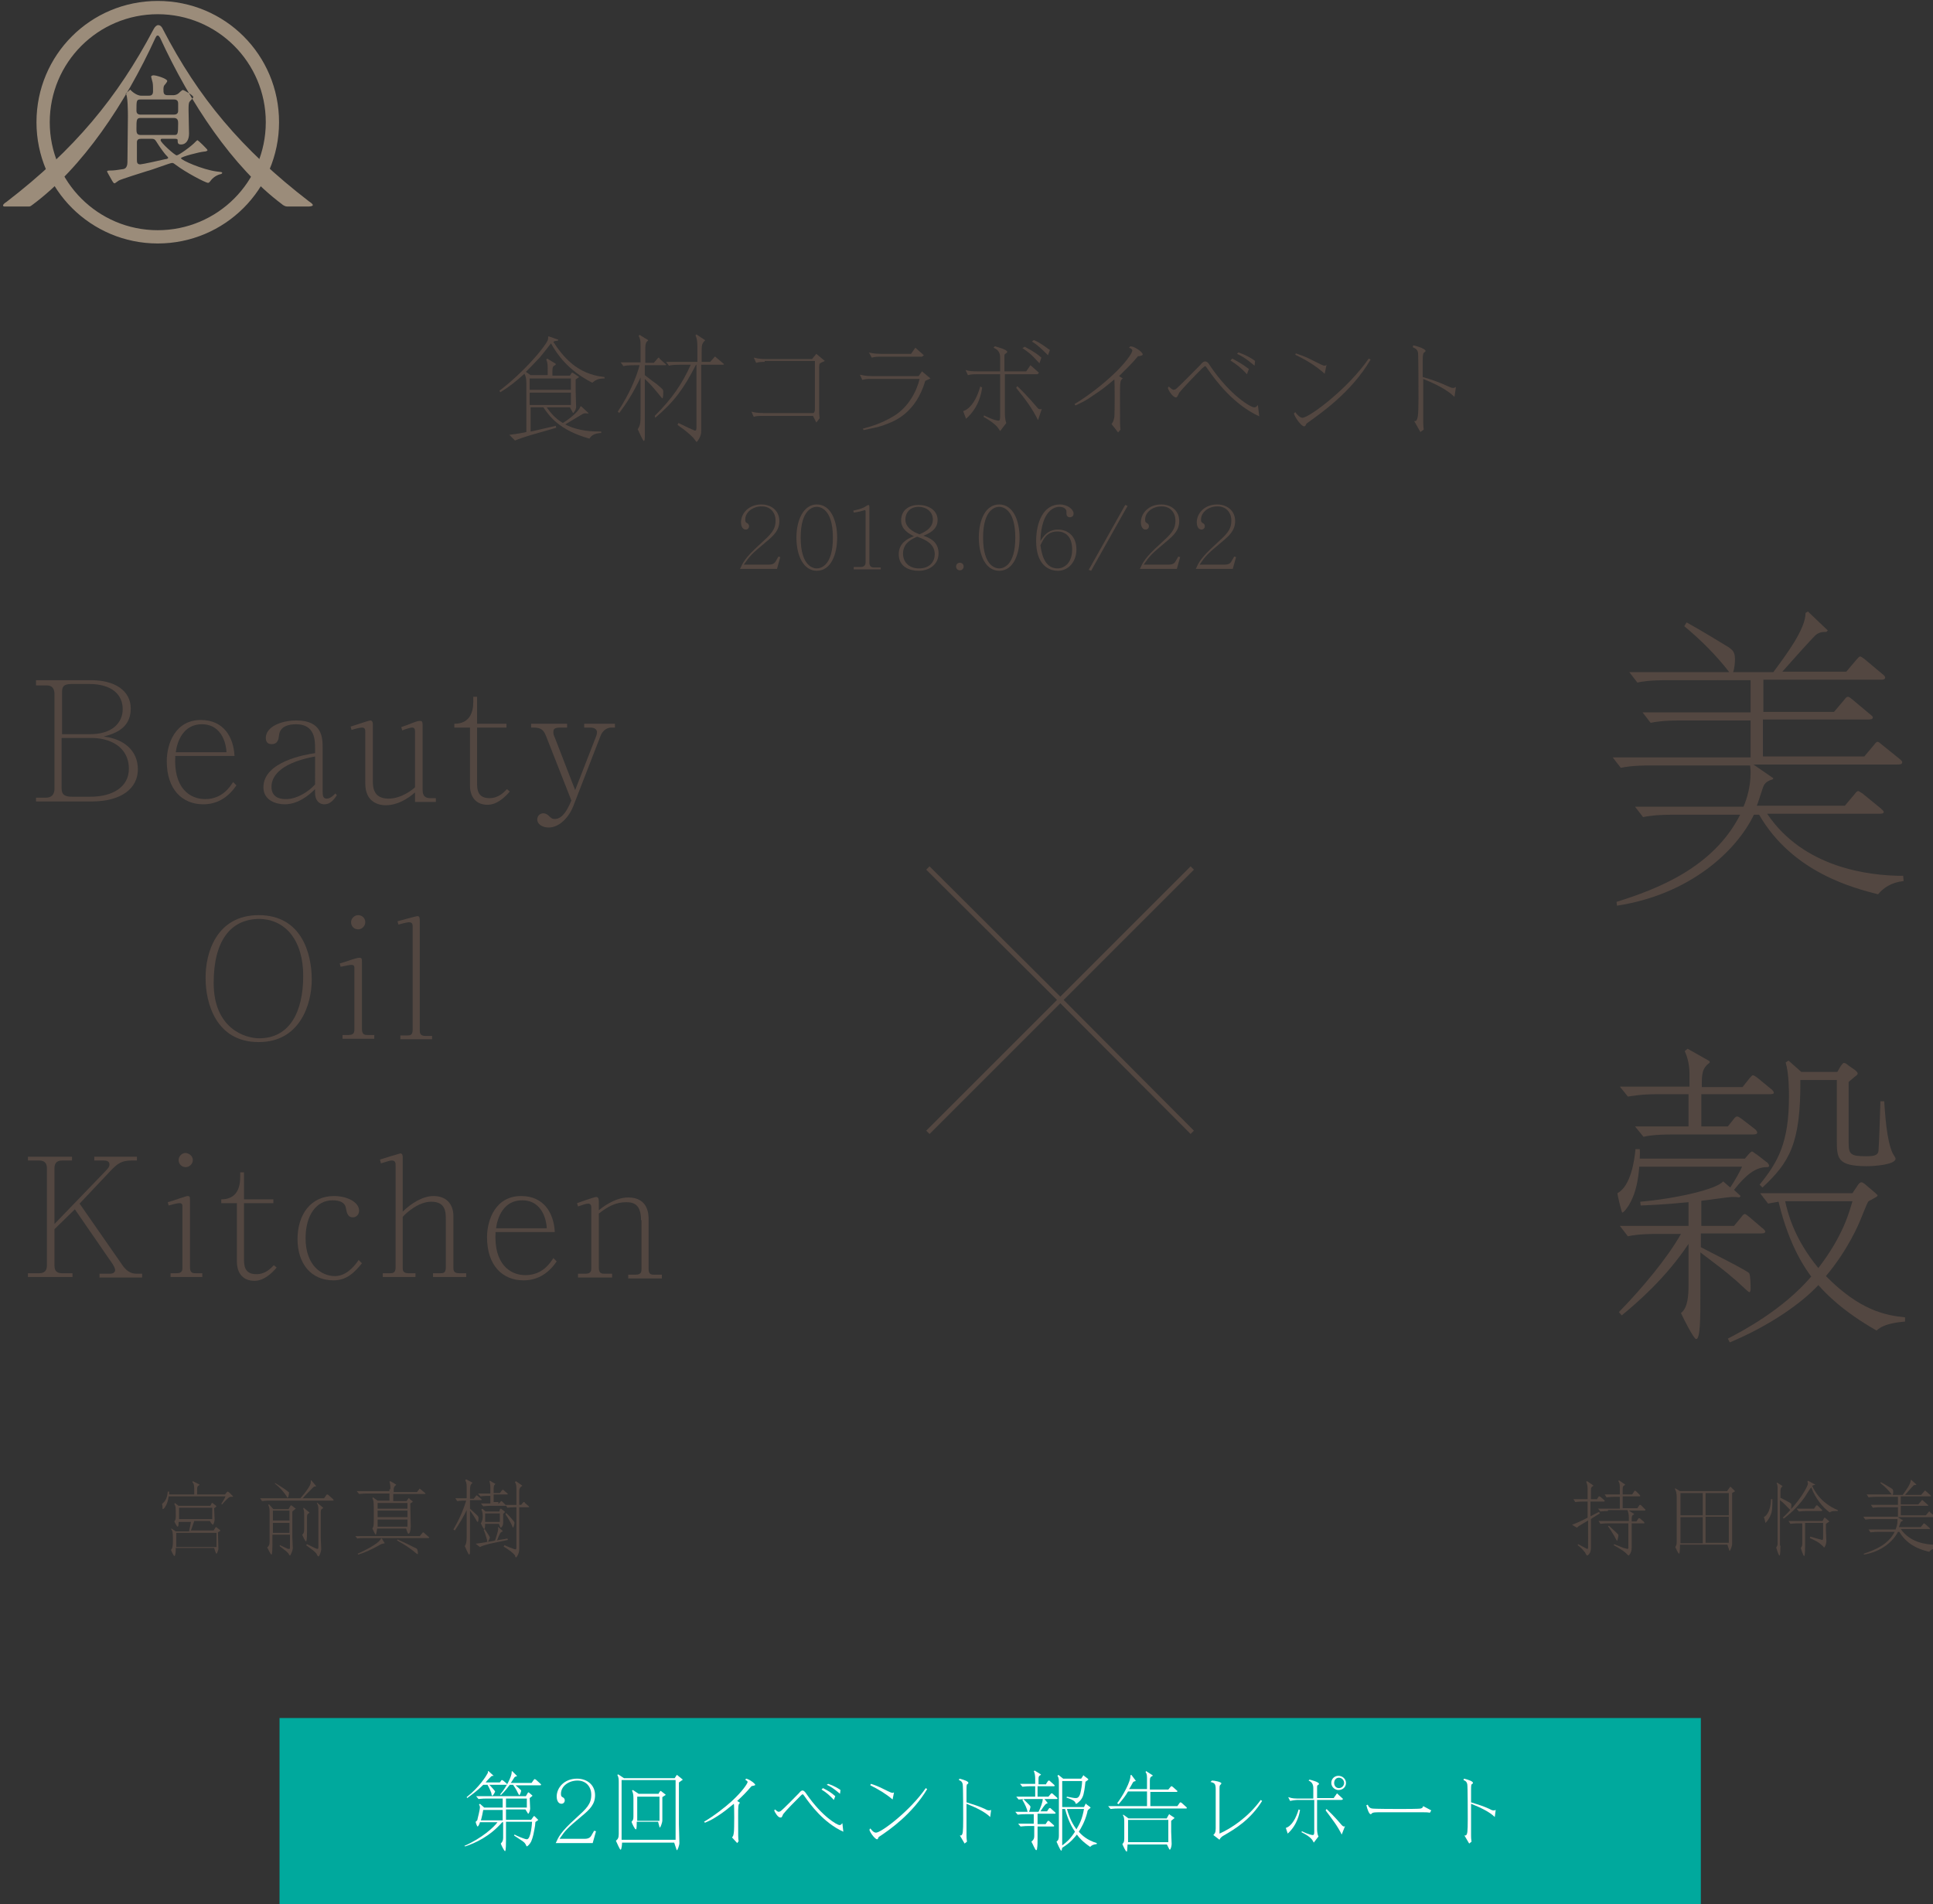 <?xml version="1.0" encoding="utf-8"?>
<!-- Generator: Adobe Illustrator 22.1.0, SVG Export Plug-In . SVG Version: 6.00 Build 0)  -->
<svg version="1.1" xmlns="http://www.w3.org/2000/svg" xmlns:xlink="http://www.w3.org/1999/xlink" x="0px" y="0px"
	 viewBox="0 0 408 402" style="enable-background:new 0 0 408 402;" xml:space="preserve">
<rect x="0" y="0" width="408" height="402" fill="#333333" stroke="none"/>
<style type="text/css">
	.st0{display:none;}
	.st1{display:inline;fill:#D86C85;}
	.st2{display:inline;}
	.st3{fill:#534741;}
	.st4{fill:#FFFFFF;}
	.st5{display:inline;fill:#534741;}
	.st6{display:inline;opacity:0.7;}
	.st7{fill:#C7B299;}
	.st8{fill:#00A99D;}
	.st9{opacity:0.7;}
</style>
<g id="レイヤー_1" class="st0">
	<rect x="59" y="362.7" class="st1" width="300" height="40"/>
	<g class="st2">
		<path class="st3" d="M7.6,143.6h11.7c4.9,0,8.3,2.2,8.3,6c0,4.5-4,5.4-5.7,5.9c4.4,0.5,7.2,3.1,7.2,6.9c0,4-3.4,6.8-9.8,6.8H7.6
			v-0.8h2.1c1.1,0,1.8-0.6,1.8-1.9v-19.9c0-1.9-1.2-1.9-1.8-1.9H7.6V143.6z M13,155h6c4.8,0,6.9-2.5,6.9-5.3c0-2.9-2.1-5.3-7.1-5.3
			h-3.7c-2,0-2,0.9-2,1.9L13,155L13,155z M13,166c0,1.2,0,2.2,2.2,2.2h3.9c4.6,0,8.1-2,8.1-5.9c0-4.7-4.1-6.5-7.8-6.5H13V166z"/>
		<path class="st3" d="M49.9,165.8c-1.5,2.2-3.7,4-7,4c-4.4,0-7.7-3.1-7.7-9.1c0-3.7,1.8-8.7,7.2-8.7c4.8,0,6.9,3.6,7.1,7.6H37
			c-0.4,6.7,3,9.1,6.3,9.1c3.7,0,5.3-2.7,5.9-3.6L49.9,165.8z M47.8,158.8c0-1-0.6-5.9-5.2-5.9c-3.9,0-5.2,3.6-5.5,5.9H47.8z"/>
		<path class="st3" d="M66.5,158c0-1.7,0-5.1-4-5.1c-1.5,0-3.4,0.4-3.6,2.3c-0.1,0.8-0.2,1.9-1.6,1.9c-1.1,0-1.2-0.9-1.2-1.3
			c0-2.3,3.1-3.7,6.5-3.7c5.5,0,5.5,3.8,5.5,5.8v9c0,1,0,1.7,0.9,1.7c0.8,0,1.6-0.9,1.8-1.1l0.3,0.4c-0.6,0.9-1.4,1.9-2.6,1.9
			c-1.3,0-2-1-2-2.4v-0.8c-1.3,1.3-3.6,3.2-6.4,3.2c-1.8,0-4.5-0.8-4.5-3.6c0-5.4,8.8-6.9,10.9-7.2L66.5,158L66.5,158z M66.5,159.7
			c-6.5,1.2-9.2,3.7-9.2,6.4c0,2.6,2.4,2.6,3.1,2.6c2.2,0,4.7-1.5,6.1-3.1V159.7z"/>
		<path class="st3" d="M77.1,154.7c0-0.6,0-1.1-0.7-1.1c-0.5,0-1.6,0.3-2.2,0.5l-0.2-0.7c0.7-0.2,3.8-1.3,4.2-1.3
			c0.3,0,0.5,0.3,0.5,0.8v11.9c0,1.2,0,3.8,3.3,3.8c2.8,0,5.2-2,5.6-2.4v-11.8c0-0.4-0.1-0.8-0.6-0.8s-1.6,0.4-2.1,0.6l-0.2-0.7
			c0.9-0.3,1.1-0.4,2.7-1c0.8-0.3,1-0.3,1.3-0.3c0.5,0,0.5,0.4,0.5,1v13.4c0,0.7,0,1.9,1.6,1.9H92v0.8h-4.4v-2
			c-0.5,0.4-3,2.7-6.2,2.7c-1.3,0-4.3-0.5-4.3-4.6V154.7z"/>
		<path class="st3" d="M100.7,165.2c0,1.3,0,3.3,2.6,3.3c2,0,3.1-1.3,3.7-1.9l0.6,0.5c-1.2,1.4-2.8,2.8-4.7,2.8
			c-2.4,0-3.7-1.6-3.7-4.1v-12.2h-3.3v-0.8c3.3,0,4-2.5,4-4.7v-1h0.8v5.7h6.2v0.8h-6.2V165.2z"/>
		<path class="st3" d="M120.6,169l-5.3-13.5c-0.7-1.9-1.6-1.9-3.2-1.9v-0.8h7.6v0.8h-1.2c-1.4,0-1.7,0.2-1.7,1
			c0,0.4,0.1,0.7,0.3,1.1l4.3,11.1l4.4-11.3c0.2-0.5,0.2-0.8,0.2-0.9c0-1-1.2-1-1.5-1h-1.2v-0.8h6.5v0.8H129c-0.4,0-1.7,0.2-2.3,1.9
			l-5.7,14.7c-0.9,2.3-2.9,4.5-5.2,4.5c-1.3,0-2.4-0.7-2.4-1.7c0-0.7,0.5-1.3,1.3-1.3c0.4,0,0.7,0.2,1,0.4c0.7,0.7,0.9,0.8,1.4,0.8
			c1.7,0,2.7-2.2,3.1-3L120.6,169z"/>
		<path class="st3" d="M54.6,193.2c9,0,11.2,8,11.2,13.6c0,5.1-2.4,13.2-11.2,13.2c-9.1,0-11.2-8.4-11.2-13.4
			C43.3,201.2,45.7,193.2,54.6,193.2z M45.1,207.5c0,9.7,6.7,11.7,9.6,11.7c6.4,0,9.3-5.5,9.3-13.2c0-7.4-3.7-12-9.4-12
			C48.6,194.1,45.1,198.7,45.1,207.5z"/>
		<path class="st3" d="M72.2,218.5h1.4c1.2,0,1.2-0.7,1.2-1.2v-13c0-0.5-0.3-0.6-0.6-0.6c-0.5,0-1.2,0.2-2.3,0.5l-0.2-0.7
			c0.7-0.2,1.4-0.4,2.5-0.8c1.3-0.4,1.5-0.4,1.7-0.4c0.5,0,0.5,0.3,0.5,0.9v14.2c0,1.2,0.7,1.2,1.2,1.2H79v0.8h-6.7v-0.9H72.2z
			 M77.1,194.7c0,0.8-0.7,1.5-1.5,1.5c-0.9,0-1.5-0.7-1.5-1.5s0.7-1.5,1.5-1.5S77.1,193.8,77.1,194.7z"/>
		<path class="st3" d="M91.2,219.4h-6.7v-0.8h1.4c0.6,0,1.2,0,1.2-1.2v-21.7c0-0.5,0-1-0.8-1c-0.3,0-1.6,0.3-2.2,0.5l-0.2-0.7
			c0.7-0.2,4-1.1,4.2-1.1c0.5,0,0.5,0.5,0.5,0.9v23.2c0,0.5,0,1.2,1.2,1.2h1.4V219.4z"/>
		<path class="st3" d="M11.5,259.5v7.7c0,1,0.4,1.6,1.6,1.6h2.2v0.8H5.9v-0.8h2.4c1.1,0,1.6-0.6,1.6-1.6v-20.6
			c0-0.9-0.4-1.6-1.6-1.6H5.9v-0.8h9.3v0.8h-2.1c-1.3,0-1.6,0.8-1.6,1.6v11.8l10.7-11.1c0.9-0.9,0.9-1.2,0.9-1.5
			c0-0.7-0.7-0.8-1.2-0.8h-2v-0.8h9v0.8h-1.1c-2.2,0-3,0.7-4.3,2l-6.7,7.1l8.9,12.8c1.3,2,2.5,2,3.4,2H30v0.8h-9v-0.8h2.2
			c0.7,0,1.1-0.3,1.1-0.8c0-0.4-0.4-1-0.5-1.2l-8-11.6L11.5,259.5z"/>
		<path class="st3" d="M35.9,268.8h1.4c1.2,0,1.2-0.7,1.2-1.2v-13c0-0.5-0.3-0.6-0.6-0.6c-0.5,0-1.2,0.2-2.3,0.5l-0.2-0.7
			c0.7-0.2,1.4-0.4,2.5-0.8c1.3-0.4,1.5-0.4,1.7-0.4c0.5,0,0.5,0.3,0.5,0.9v14.2c0,1.2,0.7,1.2,1.2,1.2h1.4v0.8H36v-0.9H35.9z
			 M40.7,244.9c0,0.8-0.7,1.5-1.5,1.5c-0.9,0-1.5-0.7-1.5-1.5s0.7-1.5,1.5-1.5C40,243.5,40.7,244.1,40.7,244.9z"/>
		<path class="st3" d="M51.5,265.7c0,1.3,0,3.3,2.6,3.3c2,0,3.1-1.3,3.7-1.9l0.6,0.5c-1.2,1.4-2.8,2.8-4.7,2.8
			c-2.4,0-3.7-1.6-3.7-4.1V254h-3.3v-0.8c3.3,0,4-2.5,4-4.7v-1h0.8v5.7h6.2v0.8h-6.2L51.5,265.7z"/>
		<path class="st3" d="M76.4,266.7c-1.5,1.8-3.1,3.6-6,3.6c-4.8,0-7.6-3.6-7.6-8.7c0-5.2,2.8-9.1,7.7-9.1c2.8,0,5.3,1.3,5.3,3.1
			c0,0.8-0.6,1.4-1.3,1.4c-1.1,0-1.3-0.9-1.5-2c-0.2-1.2-1.4-1.6-2.8-1.6c-3.4,0-5.7,3.1-5.7,8c0,5.7,3.3,8,6.2,8
			c2.1,0,3.8-1.6,5-3.4L76.4,266.7z"/>
		<path class="st3" d="M98.3,269.6h-6.9v-0.8h1.5c0.6,0,1.2,0,1.2-1.2v-10c0-1.7,0-3.9-3.1-3.9c-2.7,0-5.3,2.4-6,3.2v10.7
			c0,0.5,0,1.2,1.2,1.2h1.5v0.8h-6.9v-0.8h1.5c0.5,0,1.2,0,1.2-1.2V246c0-0.4,0-1-0.8-1c-0.4,0-0.6,0.1-2.3,0.6l-0.2-0.8
			c0.6-0.2,4.2-1.3,4.3-1.3c0.5,0,0.5,0.6,0.5,0.8v11.5c1.7-1.7,4.2-3.3,6.5-3.3c2.8,0,4.2,1.8,4.2,4.2v10.9c0,0.5,0,1.2,1.2,1.2
			h1.5L98.3,269.6L98.3,269.6z"/>
		<path class="st3" d="M117.5,266.2c-1.5,2.2-3.7,4-7,4c-4.4,0-7.7-3.1-7.7-9.1c0-3.7,1.8-8.7,7.2-8.7c4.8,0,6.9,3.6,7.1,7.6h-12.5
			c-0.4,6.7,3,9.1,6.3,9.1c3.7,0,5.3-2.7,5.9-3.6L117.5,266.2z M115.4,259.3c0-1-0.6-5.9-5.2-5.9c-3.9,0-5.2,3.6-5.5,5.9H115.4z"/>
		<path class="st3" d="M135.3,257.6c0-3.1-1.3-3.8-3.1-3.8c-2.2,0-3.9,0.9-5.8,2.4v11.5c0,1.2,0.7,1.2,1.2,1.2h1.6v0.8H122v-0.8h1.6
			c1.2,0,1.2-0.7,1.2-1.2v-12.8c0-0.4-0.1-0.8-0.7-0.8c-0.3,0-1,0.2-2.1,0.6l-0.2-0.7c0.5-0.2,3.7-1.3,4-1.3c0.4,0,0.6,0.2,0.6,1
			v1.8c0.7-0.6,3.4-2.7,6.2-2.7c4.3,0,4.3,3.7,4.3,4.6v10.5c0,1.2,0.6,1.2,1.2,1.2h1.6v0.8h-7.1v-0.8h1.6c1.2,0,1.2-0.7,1.2-1.2
			v-10.3H135.3z"/>
	</g>
	<g class="st2">
		<path class="st3" d="M166.6,117.5l0.4,0.1l-0.7,2.5h-7.8c0.6-1.3,1-2.3,4.2-5.2c2.3-2.1,3.3-3,3.3-5c0-1.7-1.1-3-2.9-3
			c-1.9,0-3.5,1.2-3.5,2.8c0,0.5,0.1,0.6,0.5,0.8c0.3,0.2,0.3,0.5,0.3,0.6c0,0.4-0.3,0.7-0.7,0.7c-0.8,0-1-1-1-1.5
			c0-1.9,1.6-3.8,4.3-3.8c2.1,0,3.8,1.3,3.8,3.5c0,1.9-1.1,3-2.8,4.4c-3.1,2.6-3.4,2.9-4.7,4.8h5.3c1,0,1.3-0.4,1.6-1L166.6,117.5z"
			/>
		<path class="st3" d="M174.7,106.5c3,0,4.3,3.5,4.3,7s-1.3,7-4.3,7c-2.8,0-4.3-3.2-4.3-7C170.4,109.8,171.9,106.5,174.7,106.5z
			 M174.7,120c0.8,0,3.4-0.5,3.4-6.5c0-6.2-2.8-6.5-3.4-6.5c-0.7,0-3.4,0.4-3.4,6.5C171.4,119.7,174.1,120,174.7,120z"/>
		<path class="st3" d="M182.6,120.1v-0.4h1.5c0.6,0,1-0.3,1-1V108c0-0.3-0.1-0.3-0.2-0.3c-0.1,0-0.9,0.3-1.1,0.3
			c-0.5,0.1-0.9,0.2-1.2,0.2l-0.1-0.4c0.4-0.1,1.5-0.3,2.3-0.7c0.1-0.1,0.8-0.5,0.9-0.5c0.2,0,0.2,0.3,0.2,0.4v11.7
			c0,0.3,0,1.1,0.9,1.1h1.5v0.4L182.6,120.1L182.6,120.1z"/>
		<path class="st3" d="M200.4,116.8c0,2.5-2.1,3.7-4.2,3.7c-1.9,0-4.2-0.8-4.2-3.5c0-2.4,1.9-3.3,3.2-3.8c-1-0.5-2.7-1.4-2.7-3.3
			c0-2.4,1.9-3.3,3.7-3.3c1.9,0,4,1,4,3.2c0,2.1-2,2.9-3,3.3C198.4,113.5,200.4,114.3,200.4,116.8z M192.9,116.9
			c0,1.6,1.1,3.1,3.4,3.1c2.3,0,3.3-1.5,3.3-3c0-2.4-2.4-3.2-3.7-3.7C195,113.7,192.9,114.5,192.9,116.9z M199.2,109.7
			c0-1.7-1.4-2.7-3-2.7c-1.9,0-2.8,1.3-2.8,2.7c0,2.1,2.7,3,3,3.1C197,112.5,199.2,111.7,199.2,109.7z"/>
		<path class="st3" d="M205.7,119.6c0,0.5-0.4,0.8-0.8,0.8c-0.5,0-0.8-0.4-0.8-0.8c0-0.5,0.4-0.8,0.8-0.8
			C205.3,118.8,205.7,119.1,205.7,119.6z"/>
		<path class="st3" d="M213.2,106.5c3,0,4.3,3.5,4.3,7s-1.3,7-4.3,7c-2.8,0-4.3-3.2-4.3-7C208.9,109.8,210.3,106.5,213.2,106.5z
			 M213.2,120c0.8,0,3.4-0.5,3.4-6.5c0-6.2-2.8-6.5-3.4-6.5c-0.7,0-3.4,0.4-3.4,6.5C209.8,119.7,212.6,120,213.2,120z"/>
		<path class="st3" d="M225.6,111.8c2.1,0,3.9,1.4,3.9,4.2c0,2.6-1.7,4.5-3.9,4.5c-2.1,0-4.6-1.4-4.6-6.3c0-3.9,1.5-7.7,5-7.7
			c1.7,0,2.9,1.1,2.9,1.9c0,0.5-0.3,0.8-0.8,0.8s-0.7-0.4-0.7-0.7c0-0.1,0-0.5,0-0.5c0-0.5-0.5-1-1.5-1c-0.8,0-3.8,0.5-4,7.2
			C222.4,113.5,223.3,111.8,225.6,111.8z M225.5,120c1.5,0,3.1-1.2,3.1-4c0-2.9-1.6-3.8-3.1-3.8c-2.3,0-3,1.7-3.6,2.9
			C222.1,116.3,222.5,120,225.5,120z"/>
		<path class="st3" d="M234.7,119.6c0,0.5-0.4,0.8-0.8,0.8c-0.5,0-0.8-0.4-0.8-0.8c0-0.5,0.4-0.8,0.8-0.8
			C234.3,118.8,234.7,119.1,234.7,119.6z"/>
		<path class="st3" d="M246.3,117.5l0.4,0.1l-0.7,2.5h-7.8c0.6-1.3,1-2.3,4.2-5.2c2.3-2.1,3.3-3,3.3-5c0-1.7-1.1-3-2.9-3
			c-1.9,0-3.5,1.2-3.5,2.8c0,0.5,0.1,0.6,0.5,0.8c0.3,0.2,0.3,0.5,0.3,0.6c0,0.4-0.3,0.7-0.7,0.7c-0.8,0-1-1-1-1.5
			c0-1.9,1.6-3.8,4.3-3.8c2.1,0,3.8,1.3,3.8,3.5c0,1.9-1.1,3-2.8,4.4c-3.1,2.6-3.4,2.9-4.7,4.8h5.3c1,0,1.3-0.4,1.6-1L246.3,117.5z"
			/>
		<path class="st3" d="M258.2,117.5l0.4,0.1l-0.7,2.5H250c0.6-1.3,1-2.3,4.2-5.2c2.3-2.1,3.3-3,3.3-5c0-1.7-1.1-3-2.9-3
			c-1.9,0-3.5,1.2-3.5,2.8c0,0.5,0.1,0.6,0.5,0.8c0.3,0.2,0.3,0.5,0.3,0.6c0,0.4-0.3,0.7-0.7,0.7c-0.8,0-1-1-1-1.5
			c0-1.9,1.6-3.8,4.3-3.8c2.1,0,3.8,1.3,3.8,3.5c0,1.9-1.1,3-2.8,4.4c-3.1,2.6-3.4,2.9-4.7,4.8h5.3c1,0,1.3-0.4,1.6-1L258.2,117.5z"
			/>
	</g>
	<g class="st2">
		<path class="st4" d="M98.4,389.7c3.7-1.6,6.3-4,7-5h-3.7c0,0.1-0.3,0.9-0.5,0.9c-0.1,0-0.4-0.8-0.4-1c0.3-0.2,0.4-0.4,0.4-0.6
			c0.1-0.3,0.5-2.1,0.5-2.4c0-0.1,0-0.4-0.2-0.6l0.2-0.2l0.9,0.8h3.9v-1.9h-3.4c-1.1,0-1.4,0.1-1.7,0.1l-0.5-0.6h10.5l0.4-0.7
			l0.1-0.1h0.1l0.7,0.6l0.1,0.1l-0.1,0.1l-0.5,0.4c0,0.3,0.1,2.2,0.1,2.2c0,0.5-0.3,1.1-0.4,1.1c0,0-0.1,0-0.1-0.1l-0.5-0.8h-4.1
			v2.2h5.3l0.5-0.7l0.1-0.1c0.1,0,0.1,0,0.2,0.1l0.6,0.6l0.1,0.1c0,0.1-0.6,0.4-0.6,0.5c0,0.3-0.1,1.1-0.2,1.5
			c-0.3,1.8-0.6,2.3-0.7,2.6c-0.3,0.6-0.8,1-0.9,1s-0.2-0.4-0.3-0.5c-0.3-0.5-0.6-0.6-2.4-1.8l0.1-0.2c0.5,0.3,2.2,1,2.6,1
			c0.9,0,1.1-3.6,1.1-3.7h-5.5v3.9c0,0.6,0,2.3-0.2,2.3s-0.8-1.3-0.9-1.6c0.3-0.3,0.5-0.6,0.5-1.2v-3.3h-0.2c-2.6,3-5.7,4.4-7.8,5.1
			L98.4,389.7z M104.7,374.9c-0.4,0-0.4,0-0.6,0.1c-0.1,0.1-1,1-1.2,1.3h3l0.3-0.4c0-0.1,0.1-0.1,0.2-0.1s0.1,0.1,0.2,0.1l0.7,0.6
			c0.1,0.1,0.1,0.1,0.1,0.2s-0.1,0.1-0.2,0.1h-3.5c0.2,0.2,1.2,1.3,1.2,1.4s-0.4,0.9-0.6,0.9c-0.1,0-0.2-0.4-0.2-0.6
			c-0.1-0.3-0.5-1.2-0.8-1.7h-0.7c-1.4,1.4-2.6,2.2-3.4,2.8l-0.1-0.2c2.7-2.1,4.2-4.6,4.4-5c0.1-0.1,0.1-0.4,0.1-0.5h0.1
			L104.7,374.9L104.7,374.9z M106.5,382.1h-4.1c0,0.1-0.4,2-0.5,2.2h4.6V382.1z M109.1,376.8c0.1,0.1,1.3,1.1,1.3,1.2
			c0,0.3-0.3,1-0.4,1c0,0-0.2-0.3-0.3-0.5c-0.3-0.7-0.8-1.4-1-1.7H108c-0.9,1.2-1.6,1.9-1.9,2.2l-0.1-0.2c1.3-1.5,2.4-3.8,2.4-4.6
			c0-0.1,0-0.1,0-0.2l0.1-0.1l1,1v0.1c-0.2,0-0.4,0.1-0.5,0.2s-0.6,1-0.8,1.2h4.4l0.5-0.7c0.1-0.1,0.1-0.1,0.2-0.1s0.1,0.1,0.2,0.1
			l1,0.9c0.1,0.1,0.1,0.1,0.1,0.2s-0.2,0.1-0.2,0.1h-5.3V376.8z M111.6,379.7h-4.4v1.9h4.4V379.7z"/>
		<path class="st4" d="M119,389.1v-0.4h1.5c0.6,0,1-0.3,1-1V377c0-0.3-0.1-0.3-0.2-0.3s-0.9,0.3-1.1,0.3c-0.5,0.1-0.9,0.2-1.2,0.2
			l-0.1-0.4c0.4-0.1,1.5-0.3,2.3-0.7c0.1-0.1,0.8-0.5,0.9-0.5c0.2,0,0.2,0.3,0.2,0.4v11.7c0,0.3,0,1.1,0.9,1.1h1.5v0.4H119V389.1z"
			/>
		<path class="st4" d="M142,375.4l0.4-0.6l0.1-0.1c0,0,0.1,0,0.1,0.1l1,0.8l0.1,0.1c0,0,0,0.1-0.1,0.1l-0.7,0.5v8.8
			c0,0.6,0.1,3.4,0.1,4c0,0.5-0.4,1.5-0.5,1.5s-0.1-0.1-0.1-0.1l-0.5-1.5h-11c0,0.3-0.1,1.5-0.3,1.5s-0.8-1.5-1-1.9
			c0.4-0.3,0.6-0.6,0.6-1.4v-10.8c0-0.7,0-1.2-0.3-1.7l0.2-0.1l1.2,0.8L142,375.4L142,375.4z M130.9,375.8v12.6h11.4v-12.6H130.9z
			 M138.6,378.8l0.4-0.6l0.1-0.1h0.1l0.9,0.7l0.1,0.1c0,0,0,0.1-0.1,0.1l-0.6,0.4v2.3c0,0.4,0,2.3,0,2.6c0,0.5-0.4,1.5-0.5,1.5
			s-0.1-0.1-0.1-0.1l-0.3-1.1h-4.5c0,1.6-0.1,1.6-0.2,1.6c-0.2,0-0.8-1.2-0.9-1.6c0.3-0.3,0.4-0.5,0.4-1.1v-3.8
			c0-0.9-0.1-1.2-0.3-1.7l0.2-0.1l1.2,0.8h4.1V378.8z M134.1,379.3v5.1h4.7v-5.1H134.1z"/>
		<path class="st4" d="M154.2,387.9c0.2-0.2,0.3-0.3,0.4-1.1c0.1-0.7,0.1-5.6,0-6c-1.1,0.9-2.2,1.8-3.3,2.5s-1.4,0.9-2.8,1.5
			l-0.2-0.2c2.2-1.3,4.6-3.2,5.8-4.3c2.3-2.1,3.4-3.8,3.4-4.1c0-0.2-0.3-0.3-0.5-0.5l0.2-0.2c0.1,0,0.3,0.1,0.3,0.1
			c0.8,0.3,1.6,1,1.6,1.2c0,0.1-0.1,0.1-0.1,0.1c-0.1,0.1-0.5,0.1-0.7,0.2c-1.1,1.3-1.9,2.1-3,3.1l0.6,0.4c-0.5,0.3-0.5,0.6-0.5,3
			c0,4.4,0,4.5,0.1,5.1l-0.3,0.4L154.2,387.9z"/>
		<path class="st4" d="M163.3,382c0.5,0.5,0.7,0.5,0.8,0.5s0.2-0.1,0.3-0.1c0.4-0.2,3.6-3.5,3.9-3.8c0.4-0.5,0.6-0.6,0.8-0.6
			c0.3,0,0.6,0.4,0.8,0.7c3.3,4.8,6.5,6.6,7,6.6c0.3,0,0.3-0.1,0.6-0.4l0.2,1.8c-4.2-1.9-7-5.8-8.2-7.5c-0.2-0.3-0.3-0.4-0.4-0.4
			c-0.1,0-0.4,0.3-0.4,0.3c-1.3,1.3-3,3-3.7,3.9c-0.3,0.7-0.3,0.7-0.6,0.7c-0.5,0-1.1-1-1.3-1.5L163.3,382z M175.6,380
			c-0.8-0.9-1.6-1.6-2.6-2.2l0.3-0.3c1,0.5,1.7,0.9,2.6,1.7L175.6,380z M176.9,378.7c-1.4-1.2-2.1-1.6-2.8-1.9l0.3-0.2
			c1.5,0.5,2.5,1.2,2.6,1.3L176.9,378.7z"/>
		<path class="st4" d="M183.4,386c0.1,0.1,0.6,0.9,1.2,0.9c1.1,0,7.2-4.6,10.5-9.4l0.3,0.2c-3.1,5.2-7.9,8.6-10.2,10.1
			c-0.1,0.1-0.2,0.3-0.2,0.4c-0.1,0.1-0.1,0.1-0.2,0.1c-0.3,0-1.3-1.1-1.6-2L183.4,386z M188,379.9c-1.4-1.2-2.9-2.1-4.7-3l0.1-0.3
			c0.5,0.1,1.7,0.6,2.3,0.9s2,1,2.2,1c0.1,0,0.2,0,0.4-0.1L188,379.9z"/>
		<path class="st4" d="M208.6,383.6c-1.1-1.1-3-2-5-2.8v6.7c0,0.9,0.1,1.1,0.1,1.3l-0.5,0.4l-1-1.7c0.2,0,0.3,0,0.4-0.1
			c0.2-0.3,0.3-0.4,0.3-3.4c0-0.7,0-6.9-0.1-7.3c-0.1-0.6-0.5-0.8-0.8-0.9l0.1-0.3c1.2,0.3,1.9,0.6,1.9,0.9c0,0.1-0.2,0.3-0.3,0.3
			c-0.1,0.2-0.1,0.8-0.1,1.2v2.6c1.3,0.4,2.6,0.8,3.9,1.4c0.5,0.3,0.7,0.3,0.9,0.3c0.1,0,0.2,0,0.4-0.1L208.6,383.6z"/>
		<path class="st4" d="M220.4,376.6l0.4-0.6c0.1-0.1,0.1-0.1,0.2-0.1c0.1,0,0.1,0,0.2,0.1l0.9,0.8c0.1,0.1,0.1,0.1,0.1,0.2
			s-0.1,0.1-0.2,0.1h-3.4v2.2h2.3l0.5-0.6c0.1-0.1,0.1-0.1,0.2-0.1c0.1,0,0.1,0,0.2,0.1l0.9,0.8c0.1,0.1,0.1,0.1,0.1,0.2
			s-0.1,0.1-0.2,0.1h-6.3c-1,0-1.4,0.1-1.7,0.1l-0.5-0.6h4v-2.2h-1c-1,0-1.4,0.1-1.7,0.1l-0.5-0.6h3.2v-1c0-0.8-0.1-1.3-0.3-1.7
			l0.2-0.1l1.3,0.8v0.1c-0.4,0.2-0.5,0.3-0.5,0.9v1.1L220.4,376.6L220.4,376.6z M218.6,383v2.1h1.7l0.5-0.6c0.1-0.1,0.1-0.1,0.2-0.1
			c0.1,0,0.2,0.1,0.2,0.1l0.9,0.8c0.1,0.1,0.1,0.1,0.1,0.2s-0.2,0.1-0.2,0.1h-3.3v2.6c0,0.5,0,1.5-0.1,2c0,0.3-0.1,0.4-0.2,0.4
			c-0.2,0-0.8-1.5-1-1.8c0.5-0.4,0.6-0.7,0.6-1.2v-2.1h-1.2c-1,0-1.4,0.1-1.7,0.1l-0.5-0.6h3.3v-2h-1.7c-1.1,0-1.5,0.1-1.7,0.1
			l-0.5-0.6h2.6c-0.1-0.6-0.6-1.7-1.1-2.5l0.2-0.2c0.4,0.4,0.8,0.8,1.2,1.2c0.3,0.3,0.3,0.4,0.3,0.5s-0.2,0.8-0.3,1h2
			c0.4-0.8,0.9-2,0.9-2.8l0.2-0.1l0.8,1v0.1c-0.4,0.1-0.5,0.2-1.5,1.7h1.4l0.5-0.6c0.1-0.1,0.1-0.1,0.2-0.1c0.1,0,0.1,0,0.2,0.1
			l0.9,0.8c0.1,0.1,0.1,0.1,0.1,0.2s-0.2,0.1-0.2,0.1L218.6,383L218.6,383z M228.8,380.9c0-0.1,0.1-0.1,0.1-0.1c0.1,0,0.1,0,0.1,0.1
			l0.8,0.6l0.1,0.1c0,0.1-0.6,0.5-0.6,0.6s-0.1,0.1-0.1,0.4c-0.5,2-1.4,3.5-1.8,4.1c0.7,0.8,1.8,1.8,3.8,2.4v0.2
			c-0.7,0.1-1,0.2-1.4,0.6c-1.6-1.1-2.3-1.9-2.8-2.6c-0.4,0.6-1.2,1.6-3.1,2.8c-0.1,0.5-0.1,0.6-0.2,0.6c-0.2,0-0.9-1.7-1-1.9
			c0.4-0.3,0.5-0.6,0.5-1.3v-10.9c0-0.8,0-1.3-0.3-1.7l0.2-0.2l1,0.8h3.8l0.4-0.6c0-0.1,0.1-0.1,0.1-0.1s0.1,0,0.1,0.1l0.8,0.6
			c0.1,0.1,0.1,0.1,0.1,0.2s-0.6,0.4-0.6,0.5s-0.2,1.8-0.3,2.1c-0.1,0.6-0.3,1.5-1.2,2.2c-0.1,0.1-0.3,0.3-0.5,0.3
			c-0.1,0-0.1-0.1-0.1-0.2c-0.2-0.5-1-0.8-1.9-1.1l0.1-0.2c1,0.2,1.5,0.3,1.8,0.3s0.7,0,1-0.9c0.2-0.8,0.4-1.9,0.4-2.7h-4.2v5.5h4.6
			L228.8,380.9z M223.8,388.1c0,0.4,0,1,0,1.5c0.9-0.7,1.6-1.2,2.7-2.9c-1.2-1.7-1.8-3.7-2.1-4.8h-0.6L223.8,388.1L223.8,388.1z
			 M224.9,381.9c0.3,1,0.7,2.5,2,4.3c0.7-1.2,1.2-2.1,1.6-4.3H224.9z"/>
		<path class="st4" d="M241.8,378.2h-4.1c-0.6,1-0.9,1.4-2,2.7l-0.3-0.2c1.2-1.6,2.9-4.6,2.8-5.9l0.2-0.1l0.9,1.2v0.1
			c-0.3,0.1-0.4,0.1-0.5,0.2s-0.7,1.3-0.9,1.5h3.8v-1.9c0-0.9,0-1.3-0.3-1.7l0.1-0.2l1.4,0.9v0.1c-0.4,0.2-0.6,0.3-0.6,1v1.9h3.9
			l0.5-0.6c0.1-0.1,0.1-0.1,0.2-0.1c0.1,0,0.1,0.1,0.2,0.1l0.9,0.8c0.1,0,0.1,0.1,0.1,0.2s-0.1,0.1-0.2,0.1h-5.5v3h5.7l0.5-0.7
			c0.1-0.1,0.1-0.1,0.2-0.1c0.1,0,0.1,0.1,0.2,0.1l1,0.9c0.1,0.1,0.1,0.1,0.1,0.2s-0.1,0.1-0.2,0.1h-14.2c-1.1,0-1.5,0.1-1.7,0.1
			l-0.5-0.6h8.2v-3.1H241.8z M246,383.8l0.4-0.7l0.1-0.1c0,0,0.1,0,0.1,0.1l0.9,0.6l0.1,0.1c0,0,0,0.1-0.1,0.1l-0.6,0.5v2.3
			c0,0.4,0.1,2.2,0.1,2.6s-0.2,1.2-0.4,1.2l-0.1-0.1l-0.5-1h-8.3c-0.1,1.5-0.1,1.5-0.2,1.5c-0.2,0-0.8-1.3-0.9-1.6
			c0.3-0.3,0.5-0.5,0.5-1.2v-3.3c0-0.7,0-1.2-0.3-1.6l0.1-0.1l1.1,0.8L246,383.8L246,383.8z M237.7,384.2v4.7h8.5v-4.7H237.7z"/>
		<path class="st4" d="M256.2,377.8c0-1.2-0.2-1.4-1.1-1.6l0.3-0.3c0.6,0,2,0.3,2,0.6c0,0.1-0.3,0.4-0.3,0.4
			c-0.1,0.1-0.1,0.6-0.1,0.7v9.5c2.5-1.1,6.1-3.5,8.7-7.1l0.3,0.2c-2.5,4-5.7,5.9-8.1,7.3c-0.2,0.1-0.7,0.4-0.9,0.9l-1.3-1
			c0.3-0.3,0.5-0.5,0.5-1.4V377.8z"/>
		<path class="st4" d="M271,385.9c1.3-0.4,2.2-2.2,2.7-3.9l0.3,0.1c-0.1,0.6-0.5,3.1-2.6,5L271,385.9z M276.8,379.6v-2.1
			c0-0.8-0.3-1.3-1-1.6l0.2-0.2c0.4,0.1,2,0.5,2,0.9c0,0.1,0,0.1-0.3,0.3c-0.1,0.1-0.1,0.2-0.1,0.5v2.2h3.5l0.7-1l1.3,1.2l-0.3,0.2
			h-5.2v6.1c0,0.2,0,1.1,0.3,1.6l-1,1.3c-0.3-0.6-0.6-1.2-2.6-2.2l0.1-0.2c1.6,0.8,2.2,0.8,2.3,0.8c0.1,0,0.3,0,0.3-0.6V380h-3.7
			c-0.3,0-1,0.1-1.4,0.2l-0.4-0.8c0.4,0.1,0.8,0.3,1.9,0.3h3.4V379.6z M282.8,387.3c-1-2-2-3.2-3.4-5.1l0.2-0.3
			c1.8,1.7,3.1,3.3,3.2,3.4c0.2,0.2,0.3,0.3,0.5,0.3c0.1,0,0.2-0.1,0.2-0.1L282.8,387.3z M280.7,376.4c0-0.9,0.7-1.5,1.5-1.5
			c0.9,0,1.6,0.7,1.6,1.5c0,0.9-0.7,1.5-1.6,1.5C281.4,377.9,280.7,377.3,280.7,376.4z M283.3,376.4c0-0.6-0.5-1.1-1.1-1.1
			s-1,0.5-1,1.1s0.4,1.1,1,1.1S283.3,377,283.3,376.4z"/>
		<path class="st4" d="M301.7,382.2l-0.3,0.5c-0.3-0.1-1-0.1-1.3-0.1h-9.7c-0.3,0-1,0-1.2,0.2s-0.2,0.2-0.3,0.2
			c-0.3,0-0.7-1-0.9-1.9l0.3-0.1c0.1,0.3,0.3,0.7,0.9,0.8c0.4,0.1,5.2,0.1,6,0.1c1,0,3.9,0,4.3-0.1s0.5-0.3,0.5-0.5L301.7,382.2z"/>
		<path class="st4" d="M315.1,383.6c-1.1-1.1-3-2-5-2.8v6.7c0,0.9,0.1,1.1,0.1,1.3l-0.5,0.4l-1-1.7c0.2,0,0.3,0,0.4-0.1
			c0.2-0.3,0.3-0.4,0.3-3.4c0-0.7,0-6.9-0.1-7.3c-0.1-0.6-0.5-0.8-0.8-0.9l0.1-0.3c1.2,0.3,1.9,0.6,1.9,0.9c0,0.1-0.2,0.3-0.3,0.3
			c-0.1,0.2-0.1,0.8-0.1,1.2v2.6c1.3,0.4,2.6,0.8,3.9,1.4c0.5,0.3,0.7,0.3,0.9,0.3c0.1,0,0.2,0,0.4-0.1L315.1,383.6z"/>
	</g>
	<g class="st2">
		<path class="st3" d="M127.5,79.9c-1.3,0-1.9,0.4-2.5,0.9c-5.2-2.7-7.4-6-8.7-8.3c-0.8,1-1.8,2.3-2.3,2.9c-1.3,1.4-2.5,2.6-3,3.1
			l1,0.7h3.6v-1.1c0-1,0-1.5-0.3-2.2l0.2-0.2l1.8,1.1V77c-0.6,0.3-0.7,0.5-0.7,1.3v1h3.7l0.3-0.5c0-0.1,0.1-0.1,0.2-0.1h0.1l1.2,0.8
			l0.1,0.1c0,0.1,0,0.1-0.1,0.1l-0.6,0.4v2.3c0,0.6,0.1,3,0.1,3.5c0,0.7-0.6,1.3-0.6,1.3c-0.1,0-0.1-0.1-0.1-0.1l-0.6-1.1h-4.9
			c0.8,1.1,1.7,2.3,3.4,3.3c1.3-0.8,3.4-2.4,3.7-3.5h0.2l1.5,1.4v0.1c-0.2,0-0.7-0.1-1,0c-0.1,0-1.2,0.7-3.9,2.3
			c2.9,1.5,6,1.5,7.6,1.5v0.3c-1.6,0.1-2.1,0.6-2.5,1.2c-6.4-1.8-8.5-4.8-9.7-6.6H112v5.1c1.1-0.2,3.9-0.9,5.3-1.2l0.1,0.4
			c-1.9,0.6-5,1.4-6.8,2c-1.2,0.4-1.4,0.5-1.9,0.7l-1.2-1.2c1.7-0.2,3.3-0.5,3.6-0.6V81.1c0-1.1-0.1-1.6-0.4-2.2
			c-1.8,1.6-3.1,2.7-5.1,3.9l-0.2-0.3c5.5-4.2,9-8.8,9.2-9.1c1.2-1.6,1.1-1.8,1.1-2.3l0.1-0.1l2,0.7v0.2c-0.7,0.1-0.8,0.1-1,0.3
			c2,3,4.9,6.8,10.8,7.4L127.5,79.9L127.5,79.9z M111.8,79.9v2.4h8.7v-2.4H111.8z M111.8,82.9v2.6h8.7v-2.6H111.8z"/>
		<path class="st3" d="M136.1,76.9v2.3c1.8,1.4,2.1,1.6,2.4,1.8c1.3,1.1,1.5,1.2,1.5,1.7c0,0.1,0,1.4-0.2,1.4
			c-0.1,0-0.9-1.1-1.1-1.3c-0.5-0.6-1.3-1.6-2.6-2.8v9.5c0,0.9,0,1.9,0,2.7c0,0.2,0,0.9-0.2,0.9s-1.1-2.1-1.3-2.5
			c0.6-0.8,0.6-1.6,0.6-3.2v-7.7c-1.7,3.6-3.1,5.6-4.5,7.5l-0.3-0.3c2.5-3.8,3.9-7.2,4.6-9.8h-1.1c-1.4,0-1.9,0.1-2.3,0.2l-0.6-0.8
			h4.2v-3.6c0-1.1-0.1-1.4-0.4-2l0.2-0.2l1.8,1.1v0.1c-0.6,0.4-0.6,0.9-0.6,2.4v2.3h1.8l0.7-0.8c0.2-0.2,0.2-0.3,0.3-0.3
			s0.2,0.1,0.3,0.3l1,0.9c0.2,0.2,0.3,0.2,0.3,0.3c0,0.1-0.2,0.1-0.4,0.1h-4.1V76.9z M138.2,87.8c3.6-3.6,5.7-6.6,7.6-10.8h-2.3
			c-1.4,0-1.9,0.1-2.3,0.2l-0.6-0.8h6.6V74c0-1.6,0-2.3-0.4-3.2l0.2-0.2l1.8,1.2v0.1c-0.7,0.6-0.7,1.2-0.7,2.4v2.1h1.8l0.8-0.9
			c0.1-0.2,0.2-0.2,0.2-0.2c0.1,0,0.1,0,0.3,0.2l1.3,1.1c0.2,0.2,0.3,0.2,0.3,0.3c0,0.1-0.2,0.1-0.4,0.1H148v7.5c0,1,0,5.3,0,6.2
			c0,0.6,0,0.9-0.2,1.4c-0.1,0.3-0.6,1.2-0.8,1.2c0,0-0.6-0.8-0.7-0.9c-0.6-0.6-1.3-1.3-3.3-2.7l0.2-0.4c1.2,0.6,3.3,1.6,3.5,1.6
			c0.3,0,0.3-0.3,0.3-0.9V77h-0.1c-2.6,5.1-4.6,7.8-8.6,11.2L138.2,87.8z"/>
		<path class="st3" d="M161.4,76.4c-0.6,0-1.1,0-1.8,0.2l-0.5-1.1c0.5,0.1,1.2,0.3,2.5,0.3h9.8l0.9-1.1l1.8,1.5
			c-0.2,0.1-0.9,0.4-1,0.5c-0.2,0.1-0.2,0.7-0.2,0.9v9.6c0,0.3,0.1,0.9,0.1,1.1l-0.7,0.9l-0.7-1.4h-10.7c-0.8,0-1.2,0-1.8,0.2
			l-0.5-1.1c0.4,0.1,1.1,0.3,2.6,0.3h10.5c0.3-0.2,0.3-0.6,0.3-1v-10h-10.6V76.4z"/>
		<path class="st3" d="M183.8,80c-0.6,0-1.1,0-1.8,0.2l-0.5-1.1c0.5,0.1,1.2,0.3,2.6,0.3h9.8l0.7-1l1.8,1.5
			c-0.2,0.1-0.9,0.4-1.1,0.5c-2,6.8-6.5,8.5-8.1,9.1c-1.2,0.5-1.6,0.6-4.9,1.3l-0.2-0.3c2.3-0.6,4.3-1.3,6.6-2.7
			c3-1.8,4.8-5.2,5.4-7.8H183.8z M183.4,74.4c0.3,0.1,1.1,0.3,2.6,0.3h6.3l0.9-1.3L195,75l-0.4,0.3h-8.8c-0.4,0-1.1,0-1.8,0.2
			L183.4,74.4z"/>
		<path class="st3" d="M203.3,86.8c1.8-0.6,3-3,3.6-5.2l0.4,0.2c-0.1,0.9-0.6,4.2-3.4,6.6L203.3,86.8z M211.1,78.4v-2.8
			c0-1.1-0.3-1.7-1.4-2.2l0.3-0.3c0.6,0.2,2.6,0.7,2.6,1.2c0,0.1,0,0.1-0.4,0.4c-0.2,0.1-0.2,0.2-0.2,0.7v3h4.6l0.9-1.3l1.8,1.6
			L219,79h-6.9v8.1c0,0.3,0,1.5,0.3,2.2l-1.3,1.7c-0.5-0.8-0.9-1.5-3.5-3l0.1-0.3c2.2,1.1,2.9,1.1,3,1.1c0.2,0,0.4,0,0.4-0.8v-9h-5
			c-0.3,0-1.2,0-1.8,0.2l-0.5-1.1c0.5,0.2,1.1,0.3,2.5,0.3L211.1,78.4L211.1,78.4z M219.1,88.7c-1.3-2.6-2.6-4.3-4.6-6.8l0.2-0.4
			c2.4,2.3,4.1,4.4,4.2,4.5c0.2,0.3,0.4,0.4,0.7,0.4c0.1,0,0.2,0,0.3-0.1L219.1,88.7z M219.4,76.7c-1.7-1.9-2.5-2.5-3.6-3.2l0.5-0.3
			c2.2,1.2,2.7,1.6,3.5,2.3L219.4,76.7z M218.2,71.8c0.5,0.2,1.1,0.4,3.4,2.1l-0.4,1.1c-1.3-1.3-2.1-2.1-3.4-2.9L218.2,71.8z"/>
		<path class="st3" d="M234.6,89.5c0.2-0.2,0.4-0.4,0.6-1.4c0.1-0.9,0.1-7.5,0-8c-1.4,1.2-2.9,2.4-4.5,3.4c-1.4,1-1.8,1.2-3.7,2.1
			l-0.2-0.3c2.9-1.7,6.1-4.3,7.7-5.8c3.1-2.8,4.5-5,4.5-5.5c0-0.3-0.4-0.5-0.7-0.6l0.3-0.3c0.1,0,0.3,0.1,0.5,0.1
			c1.1,0.4,2.1,1.3,2.1,1.6c0,0.1-0.1,0.1-0.1,0.2c-0.2,0.1-0.6,0.2-0.9,0.2c-1.4,1.7-2.6,2.8-4,4.2l0.8,0.5c-0.6,0.4-0.6,0.7-0.6,4
			c0,5.8,0,6,0.1,6.8l-0.5,0.6L234.6,89.5z"/>
		<path class="st3" d="M246.7,81.6c0.7,0.7,1,0.7,1,0.7c0.1,0,0.3-0.1,0.4-0.1c0.5-0.3,4.8-4.7,5.2-5.1c0.5-0.6,0.7-0.8,1.1-0.8
			c0.4,0,0.8,0.5,1,0.9c4.4,6.5,8.7,8.8,9.3,8.8c0.3,0,0.5-0.1,0.8-0.5l0.3,2.4c-5.5-2.5-9.3-7.7-10.9-10c-0.3-0.4-0.4-0.6-0.5-0.6
			c-0.2,0-0.5,0.4-0.6,0.4c-1.7,1.7-4,4.1-4.9,5.2c-0.4,0.9-0.5,1-0.7,1c-0.6,0-1.5-1.3-1.7-2L246.7,81.6z M263.2,79
			c-1.1-1.2-2.2-2.1-3.5-2.9l0.4-0.4c1.3,0.7,2.2,1.2,3.5,2.2L263.2,79z M264.8,77.2c-1.9-1.6-2.8-2.1-3.7-2.5l0.3-0.3
			c2,0.7,3.3,1.6,3.5,1.8L264.8,77.2z"/>
		<path class="st3" d="M273.4,87c0.1,0.2,0.9,1.2,1.5,1.2c1.4,0,9.6-6.1,14-12.5l0.4,0.2c-4.1,7-10.6,11.4-13.5,13.5
			c-0.1,0.1-0.2,0.4-0.3,0.5c-0.1,0.1-0.2,0.1-0.3,0.1c-0.4,0-1.7-1.5-2.1-2.7L273.4,87z M279.6,78.9c-1.9-1.7-3.9-2.9-6.2-4
			l0.1-0.3c0.6,0.2,2.3,0.8,3,1.2c0.8,0.4,2.7,1.4,3,1.4c0.2,0,0.3,0,0.5-0.2L279.6,78.9z"/>
		<path class="st3" d="M307,83.8c-1.5-1.5-3.9-2.7-6.6-3.8v8.9c0,1.2,0.1,1.5,0.1,1.8l-0.7,0.5l-1.3-2.3c0.3,0,0.4,0,0.5-0.2
			c0.2-0.4,0.4-0.6,0.4-4.5c0-0.9,0-9.1-0.1-9.7c-0.1-0.8-0.7-1-1.1-1.2l0.1-0.4c1.7,0.4,2.6,0.9,2.6,1.2c0,0.1-0.3,0.3-0.4,0.4
			c-0.2,0.3-0.2,1.1-0.2,1.6v3.5c1.8,0.5,3.5,1.1,5.2,1.9c0.7,0.3,0.9,0.4,1.2,0.4c0.2,0,0.2,0,0.6-0.2L307,83.8z"/>
	</g>
	<g class="st2">
		<path class="st3" d="M47.5,315.5l0.3-0.4c0.2-0.2,0.2-0.2,0.3-0.2s0.1,0.1,0.3,0.2l0.6,0.6l0.2,0.2c0,0.1-0.1,0.1-0.4,0.1
			c-0.2,0-0.4,0-0.8,0.4c-0.2,0.2-1,1-1.1,1.2l-0.2-0.1c0.4-0.6,0.9-1.5,0.9-1.6h-12c-0.2,1.7-1,2.7-1.2,2.7c-0.1,0-0.1-0.1-0.1-0.2
			c0-0.4,0-0.5-0.1-0.9c0.5-0.4,1.1-1,1.2-2.6h0.3v0.6H41v-0.9c0-1.2-0.1-1.4-0.4-1.7l0.1-0.2l1.4,0.7v0.1c-0.5,0.3-0.5,0.4-0.5,1.4
			v0.6L47.5,315.5L47.5,315.5z M37.1,327c0,0.8-0.1,1.5-0.3,1.5c-0.1,0-0.2-0.3-0.3-0.4c-0.1-0.2-0.4-0.8-0.4-0.9
			c0.3-0.4,0.4-0.5,0.4-2.3c0-1.4-0.1-1.8-0.4-2.1l0.1-0.1l0.9,0.6h2.8c0.2-0.8,0.4-1.9,0.4-2h-2.6c0,0.3,0,1-0.2,1
			s-0.6-0.9-0.7-1.1c0.2-0.3,0.3-0.4,0.3-1.1c0-2,0-2-0.3-2.6l0.1-0.2l0.8,0.6h6.7l0.2-0.4c0.1-0.2,0.1-0.2,0.2-0.2s0.2,0.1,0.3,0.2
			l0.4,0.3c0.1,0.1,0.2,0.2,0.2,0.2s-0.1,0.1-0.2,0.2l-0.3,0.2c0,0.4,0.1,2.1,0.1,2.4s-0.2,1.1-0.4,1.1c-0.1,0-0.1-0.2-0.3-0.3
			l-0.3-0.5H41c-0.2,0.5-0.5,1.5-0.7,2h4.8l0.3-0.5c0.1-0.2,0.1-0.2,0.2-0.2s0.1,0,0.3,0.2l0.4,0.3c0.1,0.1,0.2,0.2,0.2,0.2
			c0,0.1,0,0.1-0.2,0.2l-0.3,0.2c0,0.6,0.1,3,0.1,3.5c0,0.2-0.3,1-0.4,1c-0.1,0-0.1-0.1-0.2-0.3l-0.3-0.9h-8.1V327z M45.7,326.6v-3
			h-8.5v3H45.7z M44.8,320.7v-2.4h-7v2.4H44.8z"/>
		<path class="st3" d="M65.7,312.5l1,1.2v0.1c-0.2,0-0.4,0-0.6,0.2c-0.1,0.1-1.9,1.9-2.2,2.3h4.5l0.5-0.7c0.1-0.1,0.1-0.1,0.2-0.1
			s0.1,0.1,0.2,0.1l1,0.9c0.1,0.1,0.1,0.1,0.1,0.2s-0.1,0.1-0.2,0.1H56.9c-1,0-1.4,0.1-1.6,0.1l-0.4-0.6h8.5c0.9-1,1.7-2.1,2-2.7
			c0.2-0.4,0.2-0.7,0.2-1L65.7,312.5z M57.5,324v2.1c0,0.3,0,2.1-0.2,2.1s-0.7-1.2-0.9-1.5c0.3-0.3,0.5-0.5,0.5-1.1v-6.2
			c0-0.7,0-1.2-0.3-1.7l0.2-0.1l0.9,1h3.2l0.4-0.7c0-0.1,0.1-0.1,0.1-0.1h0.1l0.8,0.6l0.1,0.1c0,0.1,0,0.1-0.1,0.1l-0.6,0.5v5.3
			c0,0.4,0.1,2.1,0.1,2.4c0,0.6-0.5,1.6-0.6,1.6s-0.2-0.3-0.3-0.4c-0.3-0.4-0.7-0.7-1.9-1.6l0.1-0.2c1.2,0.6,1.3,0.6,1.7,0.8
			c0,0,0.1,0.1,0.2,0.1c0.2,0,0.2-0.1,0.2-0.2V324H57.5z M61.1,321v-2.1h-3.5v2.1H61.1z M61.1,323.6v-2.1h-3.5v2.1H61.1z
			 M58.1,313.1c1.8,1.1,2.5,1.6,2.8,1.9c0.1,0,0.1,0,0.1,0.1c0,0.2-0.1,1.1-0.3,1.1c0,0-0.1,0-0.2-0.3c-0.4-0.6-1.1-1.6-2.5-2.7
			L58.1,313.1z M64.1,318.3l1.2,1v0.1c-0.4,0.2-0.5,0.3-0.5,0.9v3.1c0,0.3,0,2-0.2,2s-0.7-1.1-0.8-1.4c0.3-0.3,0.4-0.5,0.4-1.1v-3
			c0-0.7,0-1-0.2-1.4L64.1,318.3z M66.9,317.2l1.3,1.1v0.1c-0.4,0.2-0.5,0.3-0.5,0.9v5.3c0,0.4,0.1,2,0.1,2.4c0,0.6-0.4,1.6-0.6,1.6
			c-0.1,0-0.4-0.5-0.4-0.6c-0.4-0.5-1.1-1-2.2-1.8l0.2-0.2c1.8,0.9,2.1,1,2.2,1s0.2-0.1,0.2-0.3V319c0-0.7,0-1.2-0.3-1.6L66.9,317.2
			z"/>
		<path class="st3" d="M75,324.3h13.6l0.5-0.6c0.1-0.2,0.2-0.2,0.2-0.2c0.1,0,0.1,0,0.2,0.1l0.9,0.8c0.2,0.1,0.2,0.2,0.2,0.2
			c0,0.1-0.2,0.1-0.3,0.1H77c-0.5,0-1.1,0-1.6,0.1L75,324.3z M81.2,325.8L81.2,325.8c-0.4,0.1-0.7,0.1-1.3,0.5c-1.8,1-3,1.5-4.3,1.9
			l-0.1-0.2c2.5-1.1,4.8-2.5,4.9-3.2h0.2L81.2,325.8z M82.4,314.4c0-0.6,0-1-0.2-1.6l0.2-0.1l1.2,0.7v0.1c-0.1,0.1-0.5,0.3-0.5,0.9
			v0.6H88l0.4-0.5c0.1-0.2,0.1-0.2,0.2-0.2s0.1,0.1,0.3,0.2l0.7,0.6c0.2,0.1,0.2,0.2,0.2,0.2c0,0.1-0.1,0.1-0.3,0.1H83v1.5h2.8
			l0.3-0.4c0.1-0.2,0.1-0.2,0.2-0.2s0.1,0,0.2,0.2l0.4,0.3c0.1,0.1,0.2,0.2,0.2,0.2c0,0.1-0.1,0.2-0.2,0.2l-0.3,0.2
			c0,0.8,0.1,4.2,0.1,4.9c0,0.7-0.2,1.5-0.5,1.5c0,0-0.1,0-0.2-0.3l-0.3-0.8h-6.1c0,0.2-0.2,1.3-0.3,1.3c-0.1,0-0.6-1.1-0.7-1.3
			c0.3-0.5,0.3-0.7,0.3-2.8c0-2.7,0-3-0.3-3.6l0.1-0.2l1,0.7h2.5v-1.5h-4.8c-1,0-1.3,0.1-1.6,0.1l-0.5-0.6h6.9v-0.4H82.4z
			 M79.7,318.5H86v-1.2h-6.3V318.5z M86,318.9h-6.3v1.4H86V318.9z M86,320.8h-6.3v1.5H86V320.8z M83.9,325c2.5,1.1,3.7,1.8,4,1.9
			c0.3,0.2,0.3,0.9,0.3,1.1c0,0.1,0,0.1-0.1,0.1s-1.1-0.9-1.3-1c-1.3-1-2.4-1.5-3-1.9L83.9,325z"/>
		<path class="st3" d="M99.2,317.1v1.4c1,0.9,1.1,1,1.5,1.4c0.2,0.2,0.3,0.3,0.3,0.6c0,0.1,0,0.8-0.2,0.8c-0.1,0-0.3-0.4-0.4-0.6
			c-0.4-0.7-0.7-1.1-1.2-1.8v6.8c0,0.5,0,1.4,0,1.9c0,0.2,0,0.6-0.2,0.6c-0.1,0-0.8-1.5-0.9-1.8c0.4-0.6,0.4-1.2,0.4-2.3v-5.3
			c-0.6,1.3-1.5,2.8-2.5,4.3l-0.3-0.2c1.6-2.8,2.2-4.5,2.7-6.1h-0.3c-1,0-1.4,0.1-1.6,0.1l-0.4-0.6h2.4v-2.4c0-0.8-0.1-1-0.3-1.4
			l0.2-0.2l1.3,0.7v0.1c-0.4,0.3-0.5,0.6-0.5,1.7v1.6h0.8l0.4-0.5c0.1-0.1,0.1-0.2,0.2-0.2s0.2,0.1,0.2,0.1l0.7,0.6
			c0.1,0.1,0.2,0.2,0.2,0.2c0,0.1-0.2,0.1-0.3,0.1h-2.2V317.1z M105.2,322.4l0.9,0.8v0.1c-0.5,0.2-0.5,0.2-1.2,1.9
			c0.3-0.1,1.9-0.3,2.2-0.4l0.1,0.3l-3.8,0.8c-0.4,0.1-1.6,0.4-2.1,0.7l-0.9-0.7c0.2,0,2.2-0.3,2.5-0.4c-0.1-0.1-0.1-0.3-0.1-0.4
			c-0.2-0.7-0.5-1.7-0.7-2.1l0.2-0.2c0.2,0.3,1.1,1.6,1.1,1.8c0,0.1-0.3,0.8-0.4,0.9c0.5-0.1,1.3-0.2,1.5-0.3
			c0.7-2.1,0.7-2.4,0.6-2.8L105.2,322.4z M105.2,317.5l0.4-0.4c0.1-0.1,0.1-0.2,0.2-0.2s0.2,0.1,0.2,0.1l0.6,0.6
			c0.1,0.1,0.2,0.2,0.2,0.2c0,0.1-0.1,0.1-0.3,0.1h-2.9c-1,0-1.3,0.1-1.6,0.1l-0.5-0.6h2v-1.6H103c-1,0-1.3,0.1-1.6,0.1l-0.5-0.6
			h2.6v-0.9c0-0.8,0-1-0.2-1.7l0.1-0.1l1.2,0.7v0.1c-0.2,0.1-0.4,0.3-0.4,0.9v1h1.3l0.4-0.5c0.1-0.1,0.1-0.2,0.2-0.2
			s0.2,0.1,0.2,0.1l0.7,0.6c0.1,0.1,0.2,0.2,0.2,0.2c0,0.1-0.1,0.1-0.3,0.1h-2.7v1.6h1V317.5z M105.5,318.7c0.1-0.1,0.1-0.2,0.2-0.2
			s0.2,0.1,0.3,0.2l0.4,0.3c0.1,0.1,0.2,0.2,0.2,0.2c0,0.1-0.1,0.1-0.2,0.2l-0.2,0.2c0,0.2,0,1.9,0,2c0,0.4-0.3,0.9-0.5,0.9
			c-0.1,0-0.1,0-0.2-0.3l-0.2-0.5h-2.9c0,0.2,0,1.1-0.2,1.1c-0.1,0-0.4-0.5-0.7-1.2c0.3-0.5,0.4-1,0.4-1.4c0-0.2,0-1-0.3-1.5
			l0.2-0.2l0.7,0.6h2.9L105.5,318.7z M105.5,319.5h-3.1v1.8h3.1V319.5z M109,314.9c0-1.2,0-1.5-0.3-2l0.2-0.2l1.3,0.9v0.1
			c-0.6,0.4-0.6,0.7-0.6,1.5v2.5h0.4l0.4-0.5c0,0,0.1-0.1,0.2-0.1s0.2,0.1,0.2,0.2l0.7,0.6c0.1,0.1,0.2,0.2,0.2,0.2
			c0,0.1-0.1,0.1-0.3,0.1h-1.8v4.4c0,0.7,0,3.8,0,4.4c0,1.1-0.6,1.8-0.7,1.8s-0.2-0.3-0.2-0.4c-0.4-0.6-1.4-1.3-2.4-1.9l0.2-0.3
			c0.3,0.2,2.1,0.9,2.3,0.9c0.2,0,0.2-0.3,0.2-0.7v-8.2h-0.3c-1,0-1.4,0.1-1.6,0.1l-0.4-0.6h2.3L109,314.9L109,314.9z M106.8,319.4
			c0.5,0.4,1.1,1.1,1.6,1.7c0.1,0.2,0.2,0.3,0.2,0.4s-0.2,1-0.3,1c-0.1,0-0.2-0.4-0.3-0.6c-0.3-0.6-0.6-1.2-1.3-2.2L106.8,319.4z"/>
	</g>
	<g class="st2">
		<path class="st3" d="M337,316.6l0.4-0.6c0.1-0.1,0.1-0.1,0.2-0.1s0.1,0.1,0.2,0.1l0.8,0.7c0.1,0.1,0.1,0.1,0.1,0.2
			s-0.1,0.1-0.2,0.1h-2.8v3.1c0.3-0.1,1.5-0.8,1.8-0.9l0.2,0.3c-0.3,0.2-1.7,1-1.9,1.2v2.9c0,0.5,0,2.8,0,3.2c0,1.2-0.7,1.6-0.8,1.6
			c-0.1,0-0.4-0.5-0.4-0.6c-0.4-0.5-0.9-1.1-1.6-1.6l0.1-0.2c0.5,0.3,1.2,0.6,1.5,0.8c0.1,0.1,0.3,0.2,0.4,0.2
			c0.2,0,0.2-0.2,0.2-0.4V321c-0.7,0.4-1.8,1.1-2,1.2c-0.2,0.2-0.3,0.3-0.4,0.3l-1-0.6c0.6-0.2,2-0.8,3.3-1.5V317h-1
			c-1,0-1.4,0.1-1.6,0.1l-0.4-0.6h3v-2c0-0.9-0.1-1.2-0.3-1.7l0.2-0.1l1.3,0.9v0.1c-0.4,0.2-0.5,0.3-0.5,0.9v1.9h1.2V316.6z
			 M339.4,319c-1,0-1.4,0.1-1.6,0.1l-0.5-0.6h4.6V316h-1.2c-1,0-1.3,0.1-1.6,0.1l-0.4-0.6h3.2v-1.2c0-0.8-0.1-1.2-0.3-1.6l0.1-0.2
			l1.3,0.9v0.1c-0.4,0.2-0.5,0.3-0.5,0.9v1.1h2l0.4-0.6c0.1-0.1,0.1-0.2,0.2-0.2s0.1,0.1,0.2,0.1l0.8,0.8c0.1,0.1,0.1,0.1,0.1,0.2
			s-0.1,0.1-0.2,0.1h-3.5v2.5h3.1l0.4-0.6c0.1-0.1,0.1-0.1,0.2-0.1s0.2,0.1,0.2,0.1l0.8,0.8c0.1,0.1,0.1,0.1,0.1,0.2
			s-0.1,0.1-0.2,0.1h-3.3l1.1,0.7v0.1c-0.4,0.2-0.5,0.3-0.5,0.9v0.6h1l0.4-0.6c0.1-0.1,0.1-0.1,0.2-0.1s0.1,0.1,0.2,0.1l0.8,0.7
			c0.1,0.1,0.1,0.1,0.1,0.2s-0.1,0.1-0.2,0.1h-2.5v2.4c0,0.4,0,2.3,0,2.7c0,1.2-0.6,1.7-0.7,1.7s-0.5-0.5-0.6-0.6
			c-0.3-0.3-1.4-1-2.5-1.6l0.1-0.2c0.3,0.1,1.7,0.7,2,0.8c0.2,0.1,0.7,0.2,0.8,0.2c0.2,0,0.2-0.2,0.2-0.4v-5h-4.3
			c-1,0-1.4,0.1-1.6,0.1l-0.4-0.6h6.4v-0.6c0-0.8-0.1-1.2-0.3-1.7h-4.1V319z M339.6,322.1c1.3,1.2,1.4,1.3,1.9,1.8
			c0.1,0.1,0.1,0.1,0.1,0.2c0,0.3-0.2,1.2-0.3,1.2c0,0-0.5-0.8-0.5-0.9c-0.4-0.7-1.1-1.8-1.4-2.2L339.6,322.1z"/>
		<path class="st3" d="M364.6,314.7l0.5-0.7l0.1-0.1h0.1l0.8,0.8l0.1,0.1c0,0,0,0.1-0.1,0.1l-0.5,0.3v7.1c0,0.6,0,3.2,0,3.7
			c0,0.4-0.4,1.4-0.5,1.4s-0.1-0.1-0.1-0.1l-0.4-1.2h-10c0,0.2,0,1.9-0.2,1.9s-0.7-1.2-0.8-1.4c0.2-0.3,0.3-0.5,0.3-1.1v-9.4
			c0-0.8-0.1-1.3-0.4-1.8l0.1-0.1l1,0.6L364.6,314.7L364.6,314.7z M354.7,315.2v4.7h4.7v-4.7H354.7z M354.7,320.3v5.5h4.7v-5.5
			H354.7z M364.9,319.9v-4.7H360v4.7H364.9z M364.9,325.7v-5.5H360v5.5H364.9z"/>
		<path class="st3" d="M374.1,316.5c0,1.6-0.1,2.6-0.4,3.4c-0.4,1-1,1.6-1.1,1.6c0,0,0,0,0-0.1c0,0-0.1-0.6-0.3-1.1
			c1.5-0.9,1.5-3.6,1.5-3.8H374.1z M375.8,326.3c0,0.4,0,2.1-0.2,2.1s-0.6-1.4-0.7-1.7c0.2-0.3,0.3-0.4,0.3-0.9v-11.2
			c0-0.7,0-1.1-0.2-1.5l0.1-0.1l1.1,0.7v0.1c-0.3,0.3-0.4,0.4-0.4,1.2v1.2c0.6,0.3,2,1,2.2,1.2c0.1,0.1,0.1,0.1,0.1,0.5
			c0,0.2,0,0.9-0.2,0.9c0,0-0.3-0.3-0.6-0.6c-0.1-0.1-0.8-0.9-1.6-1.5v9.6H375.8z M376.3,320.4c3.5-3.3,5.3-6.6,5.3-7.2
			c0-0.2-0.1-0.3-0.1-0.4l0.1-0.2l1.5,0.8v0.1c-0.3,0-0.5,0.1-0.6,0.2c1.4,3,3.7,4.4,5.4,5.1l-0.1,0.2c-0.3,0-0.5,0-0.7,0
			c-0.6,0-0.9,0.2-1,0.3c-1.4-1-3-2.9-3.9-5.3c-0.3,0.3-1.2,1.8-1.4,2.1c-1.7,2.4-3.4,3.7-4.4,4.5L376.3,320.4z M385,320.5l0.1-0.1
			h0.1l0.8,0.7l0.1,0.1l-0.1,0.1l-0.6,0.4v1.5c0,0.4,0.1,2.1,0.1,2.2c0,0.4-0.3,1.3-0.5,1.3c0,0-0.4-0.5-0.5-0.5
			c-0.6-0.6-1.2-0.9-2.5-1.5l0.1-0.3c0.3,0.1,2.4,0.7,2.5,0.7c0.2,0,0.2-0.3,0.2-0.4v-3.2H381v4.9c0,0.4,0,2.1-0.2,2.1
			s-0.6-1.4-0.7-1.7c0.2-0.3,0.3-0.4,0.3-0.9v-4.3h-0.9c-1,0-1.4,0.1-1.6,0.1l-0.4-0.6h7.2L385,320.5z M379.2,318.5h3.7l0.4-0.6
			c0.1-0.1,0.1-0.1,0.2-0.1s0.1,0,0.2,0.1l0.8,0.8c0.1,0.1,0.1,0.1,0.1,0.2s-0.1,0.1-0.2,0.1h-3.1c-1,0-1.4,0.1-1.6,0.1L379.2,318.5
			z"/>
		<path class="st3" d="M408.5,326.9c-0.7,0.1-1.1,0.4-1.3,0.7c-1.3-0.3-4.5-1.1-6.3-4.2h-0.3c-1,2-3.5,4.2-7.2,4.8V328
			c2.1-0.7,5.1-1.8,6.5-4.6h-3.5c-1,0-1.3,0.1-1.6,0.1l-0.4-0.6h5.7c0.2-0.5,0.4-1.1,0.4-1.8c0-0.2,0-0.3,0-0.4h-5.2
			c-1,0-1.3,0.1-1.6,0.1l-0.4-0.6h7.3v-2h-3.7c-1,0-1.4,0.1-1.6,0.1l-0.4-0.6h5.7V316H396c-1,0-1.4,0.1-1.6,0.1l-0.4-0.6h5.3
			c-0.7-0.9-1.5-1.7-2.4-2.4l0.1-0.2c0.9,0.5,1.7,1,2.2,1.3c0.3,0.2,0.4,0.3,0.4,0.7c0,0.2,0,0.5-0.1,0.7h2.1c0.7-1,1.7-2.3,1.7-3.1
			l0.1-0.1l1.1,1l-0.1,0.1c-0.3,0-0.4,0-0.6,0.2s-1.1,1.2-1.7,1.9h3.4l0.6-0.7c0.1-0.1,0.1-0.2,0.2-0.2s0.1,0.1,0.2,0.1l0.9,0.8
			c0.1,0.1,0.2,0.2,0.2,0.2c0,0.1-0.1,0.1-0.3,0.1h-6.1v1.7h3.7l0.6-0.7c0.1-0.1,0.1-0.2,0.2-0.2s0.1,0.1,0.2,0.1l0.9,0.8
			c0.1,0.1,0.2,0.1,0.2,0.2s-0.1,0.1-0.3,0.1h-5.5v2h5.3l0.5-0.6c0.1-0.1,0.1-0.2,0.2-0.2s0.2,0.1,0.2,0.2l0.9,0.7
			c0.1,0.1,0.2,0.1,0.2,0.2s-0.1,0.1-0.3,0.1h-7.6l1.1,0.7v0.1c-0.2,0.1-0.4,0.2-0.5,0.3c-0.1,0.2-0.3,0.9-0.4,1.1h4.6l0.5-0.6
			c0.1-0.1,0.1-0.2,0.2-0.2s0.1,0.1,0.2,0.1l0.9,0.8c0.1,0.1,0.2,0.2,0.2,0.2c0,0.1-0.1,0.1-0.3,0.1h-5.9c1.9,2.8,5.3,3.3,7.2,3.3
			L408.5,326.9z"/>
	</g>
	<g class="st2">
		<path class="st3" d="M401.8,186c-2.7,0.3-4.3,1.5-5.4,2.8c-5-1.3-18-4.5-25.1-16.8h-1.1c-3.8,7.9-13.8,16.9-28.9,19.2l-0.1-0.8
			c8.6-2.7,20.4-7.2,26.1-18.4h-14.1c-3.8,0-5.4,0.3-6.4,0.5l-1.7-2.2H368c0.8-1.8,1.5-4.4,1.5-7.2c0-0.8-0.1-1.2-0.1-1.5h-20.9
			c-3.9,0-5.4,0.3-6.4,0.5l-1.7-2.2h29.1v-7.8h-14.7c-3.9,0-5.4,0.3-6.4,0.5l-1.7-2.2h22.8v-6.8H352c-4,0-5.5,0.3-6.4,0.5l-1.7-2.2
			H365c-2.8-3.6-6-6.8-9.5-9.7l0.5-0.8c3.6,2,6.8,4,8.8,5.2c1,0.7,1.4,1.1,1.4,2.6c0,0.7-0.1,2-0.4,2.7h8.5
			c2.8-3.8,6.8-9.1,6.8-12.5l0.5-0.3l4.2,4l-0.3,0.3c-1,0-1.7,0.1-2.5,0.9c-0.9,0.9-4.6,5-6.8,7.5h13.5l2.2-2.6
			c0.3-0.3,0.5-0.6,0.7-0.6s0.5,0.2,0.9,0.5l3.7,3.1c0.4,0.3,0.7,0.6,0.7,0.8c0,0.5-0.5,0.5-1.1,0.5h-24.6v6.8h14.9l2.2-2.6
			c0.2-0.3,0.5-0.6,0.7-0.6c0.3,0,0.5,0.2,0.9,0.5l3.7,3.1c0.2,0.2,0.7,0.5,0.7,0.7c0,0.5-0.5,0.5-1.1,0.5h-22.1v7.8h21.4l2.1-2.5
			c0.2-0.3,0.5-0.6,0.7-0.6s0.7,0.4,0.9,0.6l3.6,2.9c0.3,0.3,0.7,0.5,0.7,0.8c0,0.5-0.5,0.5-1.1,0.5h-30.3l4.2,2.9l-0.1,0.2
			c-0.9,0.3-1.5,0.6-1.9,1.3c-0.3,0.6-1.2,3.7-1.5,4.3h18.6l2.1-2.5c0.2-0.3,0.5-0.6,0.7-0.6s0.5,0.3,0.9,0.5l3.8,3.1
			c0.3,0.3,0.7,0.6,0.7,0.8c0,0.4-0.5,0.4-1.1,0.4H373c7.6,11.3,21.2,13.1,28.7,13.1L401.8,186z"/>
		<path class="st3" d="M372.7,245.2c0.5,0.3,0.7,0.7,0.7,0.9c0,0.3-0.3,0.3-0.5,0.3c-2.3,0-4.4,1.6-6.9,4.8l1.4,1.3l-0.3,0.3
			c-0.5-0.1-0.9-0.1-1.5-0.1c-0.8,0-5.4,0.7-6.5,0.8v5.3h6.9l1.5-1.8c0.2-0.3,0.5-0.7,0.8-0.7c0.2,0,0.5,0.3,0.9,0.6l2.7,2.3
			c0.3,0.2,0.7,0.6,0.7,0.8c0,0.4-0.6,0.4-1.1,0.4H359v2.9c2.1,1.1,9.9,5,10.2,5.5c0.3,0.5,0.3,2.7,0.3,3.3c0,0.1,0,0.7-0.3,0.7
			c-0.2,0-2.7-2.5-3.3-2.9c-1.9-1.7-3.6-2.9-7-5.5v8.7c0,5.2,0,9.6-0.9,9.6c-0.5,0-2.8-4.6-3.2-5.5c1.5-1.1,1.6-3.9,1.6-6v-8.6
			c-4.8,7.2-10.7,12.3-14.1,15.1l-0.6-0.7c4.9-5,10.3-11.5,13.1-16.5H350c-4,0-5.5,0.3-6.4,0.5l-1.7-2.2h14.5v-5
			c-6.2,0.6-8.3,0.6-10.1,0.7l-0.1-0.8c7.2-0.6,16.2-2.6,17.5-4.3l1.5,1.3c1.1-1.6,2.1-3.5,2.5-4.4H346c-0.2,2.7-0.7,5.4-1.9,7.6
			c-0.5,1-1.4,2.1-1.7,2.1c-0.1,0-1-3.6-1-4.1c2.8-1.5,3.6-6.9,3.8-9.3h0.9c0.1,0.8,0,1.3,0,2h22.2c0.9-1.1,1.3-1.5,1.5-1.5
			s0.7,0.5,1.1,0.7L372.7,245.2z M359.1,231v6.8h5.6l1.2-1.5c0.2-0.3,0.5-0.6,0.8-0.6c0.2,0,0.6,0.3,0.9,0.5l2.6,2
			c0.3,0.2,0.7,0.6,0.7,0.9c0,0.4-0.6,0.4-1.1,0.4h-16.5c-4.1,0-5.6,0.3-6.4,0.5l-1.8-2.2h11.3V231H350c-3.9,0-5.4,0.4-6.4,0.5
			l-1.7-2.1h14.7v-2.7c0-2.3-0.6-3.9-1-4.8l0.6-0.5l4.6,2.6l0.1,0.3c-1.7,1.3-1.7,2.4-1.7,5.2h8.6l1.5-1.9c0.3-0.3,0.5-0.6,0.7-0.6
			s0.6,0.3,0.9,0.5l2.8,2.3c0.3,0.2,0.7,0.6,0.7,0.9c0,0.3-0.5,0.3-1.1,0.3H359.1z M371.5,251.9H391l1-1.5c0.3-0.5,0.6-0.8,0.9-0.8
			s0.9,0.5,1.1,0.7l1.3,1.1c0.3,0.3,1,0.8,1,1c0,0.3-1.7,1-2,1.3c-0.2,0.3-1.4,3.3-1.6,3.8c-0.3,0.7-2.5,6.2-7.3,11.9
			c7.1,7.2,12.5,8.3,16.7,8.7v0.9c-0.9,0.1-4.4,0.3-6,1.9c-7.2-4.1-10.7-7.8-12.3-9.6c-3.6,3.8-10.3,8.6-18.7,12.1l-0.4-0.8
			c3.3-1.7,11.7-6.2,17.6-13.1c-0.9-1.2-4.6-6.1-6.9-15.8c-1.3,0.2-1.6,0.3-2.2,0.4L371.5,251.9z M387.8,226.3l0.7-1.2
			c0.3-0.4,0.5-0.7,0.7-0.7c0.3,0,0.7,0.3,0.9,0.5l1.3,0.9c0.3,0.2,0.7,0.6,0.7,0.8c0,0.3-0.3,0.5-0.6,0.7l-1.3,1.1v13
			c0,2.3,0.5,2.7,3.6,2.7c1.6,0,2.6-0.1,2.7-1.2c0.2-2.9,0.3-7.9,0.4-10.4h0.8c0.2,2.7,0.5,8.3,1.8,11c0.1,0.2,0.6,0.9,0.6,1.1
			c0,1.3-4.6,1.6-6,1.6c-6.4,0-6.4-1.7-6.4-5.7V228H380c0.1,13.4-2.3,17.4-8,22.7l-0.6-0.6c3.9-4.8,6.2-8.9,6.2-18.6
			c0-1.1,0-4.9-0.7-7.2l0.6-0.4l2.7,2.4L387.8,226.3L387.8,226.3z M376.8,253.6c0.5,2.3,1.8,7.8,7,14.1c5.3-6.9,6.5-11.8,7.2-14.1
			H376.8z"/>
	</g>
	<polygon class="st5" points="252,183.6 251.3,182.9 223.8,210.4 196.2,182.9 195.5,183.6 223.1,211.1 195.5,238.7 196.2,239.4 
		223.8,211.8 251.3,239.4 252,238.7 224.5,211.1 	"/>
	<g class="st6">
		<path class="st7" d="M27.5,18.9c0,0.1,1.2,1.3,2.3,1.3h1.6c0.3,0,0.9,0,0.9-0.9c0-1.3,0-1.7-0.2-2.3c0-0.1-0.2-0.7-0.2-0.8
			c0-0.2,0.3-0.3,0.5-0.3c0.6,0,2.9,0.7,2.9,1.2c0,0.2-0.5,0.8-0.6,0.9s-0.2,0.4-0.2,0.8c0,0.8,0,1.3,0.9,1.3h1.1
			c0.2,0,0.7,0,1.2-0.4c0.1-0.1,0.7-0.7,0.9-0.7s2.2,1.1,2.2,1.5c0,0.2-0.7,0.8-0.8,1c-0.2,0.3-0.2,0.9-0.2,1.8
			c0,0.8,0.1,4.2,0.1,4.9c0,1.2-0.5,2.3-1.7,2.3c-0.7,0-0.7-0.4-0.7-0.9c0-0.3-0.3-0.3-0.8-0.3h-2.5c-0.1,0-0.3,0-0.3,0.3
			c0,0.5,3,3.2,3.4,3.2s3.1-1.9,4-2.9c0.1-0.1,0.3-0.3,0.4-0.3c0.1,0,2.1,1.9,2.1,2.1S43.3,32,43.1,32c-1.1,0.1-4.9,1.1-4.9,1.4
			c0,0.4,4.5,2.4,7.5,2.8c0.9,0.1,1.2,0.1,1.2,0.3s-0.4,0.3-0.5,0.3c-1,0.3-1.7,1-1.9,1.3c-0.3,0.4-0.4,0.5-0.6,0.5
			c-0.5,0-4.7-2.2-6.8-3.8c-0.4-0.3-0.5-0.4-0.8-0.4c-0.4,0-4.3,1.5-5.2,1.7c-0.7,0.2-5.7,1.8-6,2c-0.2,0.1-0.8,0.6-0.9,0.6
			c-0.2,0-0.3-0.1-0.9-1.2c-0.1-0.2-0.7-1.2-0.7-1.3c0-0.2,0.4-0.2,0.6-0.2c1,0,1.4-0.1,2.8-0.3c0.8-0.1,0.9-1,0.9-1.5
			c0-1.1,0.1-8.1,0.1-9.6c0-0.7,0-4.8-0.5-4.8 M36.7,28.5c0.8,0,0.9-0.1,0.9-2.4c0-0.5,0-1.2-0.9-1.2h-7c-0.9,0-0.9,0.4-0.9,2.3
			c0,0.7,0,1.3,0.9,1.3L36.7,28.5z M36.7,24.2c0.5,0,0.9-0.2,0.9-0.8v-1.6c0-0.8-0.7-0.8-0.9-0.8h-7c-0.9,0-0.9,0.2-0.9,2.4
			c0,0.8,0.7,0.8,0.9,0.8H36.7z M29.8,29.3c-0.5,0-0.8,0.1-0.9,0.6c0,0.1,0,3.4,0,3.8c0,0.5,0,1,0.7,1c0.4,0,4.5-0.9,5.3-1.1
			c0.2,0,0.6-0.1,0.6-0.3c0-0.1-0.4-0.5-0.5-0.6c-0.2-0.2-1.2-1.5-2-2.8c-0.3-0.5-0.5-0.6-1-0.6L29.8,29.3z M33.8,8
			c6.3,13.7,15.3,27.3,25.7,35.1c0.2,0.2,0.7,0.5,1.1,0.5h4.5c0,0,0.4,0,0.7-0.1c0.2-0.1,0.6-0.2-0.6-1c-14.3-11-23.4-22-30.8-36.3
			c-0.3-0.7-0.7-0.9-1-0.9s-0.7,0.3-1,0.9c-7.6,14.4-16.7,25.4-31,36.4c-1.1,0.7-0.8,1-0.4,1c0,0,0.1,0,0.8,0c0.3,0,4.3,0,4.3,0
			c0.4,0,0.6-0.3,0.8-0.4C17.4,35.4,26.5,21.8,32.8,8C33,7.7,33,7.5,33.3,7.5C33.5,7.5,33.6,7.7,33.8,8z"/>
		<path class="st7" d="M33.3,3c12.6,0,22.8,10.2,22.8,22.8S45.9,48.6,33.3,48.6S10.5,38.4,10.5,25.8S20.7,3,33.3,3 M33.3,0.2
			C19.1,0.2,7.7,11.6,7.7,25.8s11.5,25.6,25.6,25.6S58.9,40,58.9,25.8S47.5,0.2,33.3,0.2L33.3,0.2z"/>
	</g>
</g>
<g id="レイヤー_2">
	<rect x="59" y="362.7" class="st8" width="300" height="40"/>
	<g>
		<path class="st3" d="M7.6,143.6h11.7c4.9,0,8.3,2.2,8.3,6c0,4.5-4,5.4-5.7,5.9c4.4,0.5,7.2,3.1,7.2,6.9c0,4-3.4,6.8-9.8,6.8H7.6
			v-0.8h2.1c1.1,0,1.8-0.6,1.8-1.9v-19.9c0-1.9-1.2-1.9-1.8-1.9H7.6V143.6z M13,155h6c4.8,0,6.9-2.5,6.9-5.3c0-2.9-2.1-5.3-7.1-5.3
			h-3.7c-2,0-2,0.9-2,1.9V155z M13,166c0,1.2,0,2.2,2.2,2.2h3.9c4.6,0,8.1-2,8.1-5.9c0-4.7-4.1-6.5-7.8-6.5H13V166z"/>
		<path class="st3" d="M49.9,165.8c-1.5,2.2-3.7,4-7,4c-4.4,0-7.7-3.1-7.7-9.1c0-3.7,1.8-8.7,7.2-8.7c4.8,0,6.9,3.6,7.1,7.6H37
			c-0.4,6.7,3,9.1,6.3,9.1c3.7,0,5.3-2.7,5.9-3.6L49.9,165.8z M47.8,158.8c0-1-0.6-5.9-5.2-5.9c-3.9,0-5.2,3.6-5.5,5.9H47.8z"/>
		<path class="st3" d="M66.5,158c0-1.7,0-5.1-4-5.1c-1.5,0-3.4,0.4-3.6,2.3c-0.1,0.8-0.2,1.9-1.6,1.9c-1.1,0-1.2-0.9-1.2-1.3
			c0-2.3,3.1-3.7,6.5-3.7c5.5,0,5.5,3.8,5.5,5.8v9c0,1,0,1.7,0.9,1.7c0.8,0,1.6-0.9,1.8-1.1l0.3,0.4c-0.6,0.9-1.4,1.9-2.6,1.9
			c-1.3,0-2-1-2-2.4v-0.8c-1.3,1.3-3.6,3.2-6.4,3.2c-1.8,0-4.5-0.8-4.5-3.6c0-5.4,8.8-6.9,10.9-7.2V158z M66.5,159.7
			c-6.5,1.2-9.2,3.7-9.2,6.4c0,2.6,2.4,2.6,3.1,2.6c2.2,0,4.7-1.5,6.1-3.1V159.7z"/>
		<path class="st3" d="M77.1,154.7c0-0.6,0-1.1-0.7-1.1c-0.5,0-1.6,0.3-2.2,0.5l-0.2-0.7c0.7-0.2,3.8-1.3,4.2-1.3
			c0.3,0,0.5,0.3,0.5,0.8v11.9c0,1.2,0,3.8,3.3,3.8c2.8,0,5.2-2,5.6-2.4v-11.8c0-0.4-0.1-0.8-0.6-0.8c-0.5,0-1.6,0.4-2.1,0.6
			l-0.2-0.7c0.9-0.3,1.1-0.4,2.7-1c0.8-0.3,1-0.3,1.3-0.3c0.5,0,0.5,0.4,0.5,1v13.4c0,0.7,0,1.9,1.6,1.9H92v0.8h-4.4v-2
			c-0.5,0.4-3,2.7-6.2,2.7c-1.3,0-4.3-0.5-4.3-4.6V154.7z"/>
		<path class="st3" d="M100.7,165.2c0,1.3,0,3.3,2.6,3.3c2,0,3.1-1.3,3.7-1.9l0.6,0.5c-1.2,1.4-2.8,2.8-4.7,2.8
			c-2.4,0-3.7-1.6-3.7-4.1v-12.2h-3.3v-0.8c3.3,0,4-2.5,4-4.7v-1h0.8v5.7h6.2v0.8h-6.2V165.2z"/>
		<path class="st3" d="M120.6,169l-5.3-13.5c-0.7-1.9-1.6-1.9-3.2-1.9v-0.8h7.6v0.8h-1.2c-1.4,0-1.7,0.2-1.7,1
			c0,0.4,0.1,0.7,0.3,1.1l4.3,11.1l4.4-11.3c0.2-0.5,0.2-0.8,0.2-0.9c0-1-1.2-1-1.5-1h-1.2v-0.8h6.5v0.8h-0.8
			c-0.4,0-1.7,0.2-2.3,1.9l-5.7,14.7c-0.9,2.3-2.9,4.5-5.2,4.5c-1.3,0-2.4-0.7-2.4-1.7c0-0.7,0.5-1.3,1.3-1.3c0.4,0,0.7,0.2,1,0.4
			c0.7,0.7,0.9,0.8,1.4,0.8c1.7,0,2.7-2.2,3.1-3L120.6,169z"/>
		<path class="st3" d="M54.6,193.2c9,0,11.2,8,11.2,13.6c0,5.1-2.4,13.2-11.2,13.2c-9.1,0-11.2-8.4-11.2-13.4
			C43.3,201.2,45.7,193.2,54.6,193.2z M45.1,207.5c0,9.7,6.7,11.7,9.6,11.7c6.4,0,9.3-5.5,9.3-13.2c0-7.4-3.7-12-9.4-12
			C48.6,194.1,45.1,198.7,45.1,207.5z"/>
		<path class="st3" d="M72.2,218.5h1.4c1.2,0,1.2-0.7,1.2-1.2v-13c0-0.5-0.3-0.6-0.6-0.6c-0.5,0-1.2,0.2-2.3,0.4l-0.2-0.7
			c0.7-0.2,1.4-0.4,2.5-0.8c1.3-0.4,1.5-0.4,1.7-0.4c0.5,0,0.5,0.3,0.5,0.9v14.2c0,1.2,0.7,1.2,1.2,1.2H79v0.8h-6.7V218.5z
			 M77.1,194.7c0,0.8-0.7,1.5-1.5,1.5c-0.9,0-1.5-0.7-1.5-1.5c0-0.8,0.7-1.5,1.5-1.5C76.4,193.2,77.1,193.8,77.1,194.7z"/>
		<path class="st3" d="M91.2,219.4h-6.7v-0.8h1.4c0.6,0,1.2,0,1.2-1.2v-21.7c0-0.5,0-1-0.8-1c-0.3,0-1.6,0.3-2.2,0.5l-0.2-0.7
			c0.7-0.2,4-1.1,4.2-1.1c0.5,0,0.5,0.5,0.5,0.9v23.2c0,0.5,0,1.2,1.2,1.2h1.4V219.4z"/>
		<path class="st3" d="M11.5,259.5v7.7c0,1,0.4,1.6,1.6,1.6h2.2v0.8H5.9v-0.8h2.4c1.1,0,1.6-0.6,1.6-1.6v-20.6
			c0-0.9-0.4-1.6-1.6-1.6H5.9v-0.8h9.3v0.8h-2.1c-1.3,0-1.6,0.8-1.6,1.6v11.8l10.7-11.1c0.9-0.9,0.9-1.2,0.9-1.5
			c0-0.7-0.7-0.8-1.2-0.8h-2v-0.8h9v0.8h-1.1c-2.2,0-3,0.7-4.3,2l-6.7,7.1l8.9,12.8c1.3,2,2.5,2,3.4,2H30v0.8h-9v-0.8h2.2
			c0.7,0,1.1-0.3,1.1-0.8c0-0.4-0.4-1-0.5-1.2l-8-11.6L11.5,259.5z"/>
		<path class="st3" d="M35.9,268.8h1.4c1.2,0,1.2-0.7,1.2-1.2v-13c0-0.5-0.3-0.6-0.6-0.6c-0.5,0-1.2,0.2-2.3,0.5l-0.2-0.7
			c0.7-0.2,1.4-0.4,2.5-0.8c1.3-0.4,1.5-0.5,1.7-0.5c0.5,0,0.5,0.3,0.5,0.9v14.2c0,1.2,0.7,1.2,1.2,1.2h1.4v0.8h-6.7V268.8z
			 M40.7,244.9c0,0.8-0.7,1.5-1.5,1.5c-0.9,0-1.5-0.7-1.5-1.5c0-0.8,0.7-1.5,1.5-1.5C40,243.5,40.7,244.1,40.7,244.9z"/>
		<path class="st3" d="M51.5,265.7c0,1.3,0,3.3,2.6,3.3c2,0,3.1-1.3,3.7-1.9l0.6,0.5c-1.2,1.4-2.8,2.8-4.7,2.8
			c-2.4,0-3.7-1.6-3.7-4.1V254h-3.3v-0.8c3.3,0,4-2.5,4-4.7v-1h0.8v5.7h6.2v0.8h-6.2V265.7z"/>
		<path class="st3" d="M76.4,266.7c-1.5,1.8-3.1,3.6-6,3.6c-4.8,0-7.6-3.6-7.6-8.7c0-5.2,2.8-9.1,7.7-9.1c2.8,0,5.3,1.3,5.3,3.1
			c0,0.8-0.6,1.4-1.3,1.4c-1.1,0-1.3-0.9-1.5-2c-0.2-1.2-1.4-1.6-2.8-1.6c-3.4,0-5.7,3.1-5.7,8c0,5.7,3.3,8,6.2,8
			c2.1,0,3.8-1.6,5-3.4L76.4,266.7z"/>
		<path class="st3" d="M98.3,269.6h-6.9v-0.8h1.5c0.6,0,1.2,0,1.2-1.2v-10c0-1.7,0-3.9-3.1-3.9c-2.7,0-5.3,2.4-6,3.2v10.7
			c0,0.5,0,1.2,1.2,1.2h1.5v0.8h-6.9v-0.8h1.5c0.5,0,1.2,0,1.2-1.2V246c0-0.4,0-1-0.8-1c-0.4,0-0.6,0.1-2.3,0.6l-0.2-0.8
			c0.6-0.2,4.2-1.3,4.3-1.3c0.5,0,0.5,0.6,0.5,0.8v11.5c1.7-1.7,4.2-3.3,6.5-3.3c2.8,0,4.2,1.8,4.2,4.2v10.9c0,0.5,0,1.2,1.2,1.2
			h1.5V269.6z"/>
		<path class="st3" d="M117.5,266.3c-1.5,2.2-3.7,4-7,4c-4.4,0-7.7-3.1-7.7-9.1c0-3.7,1.8-8.7,7.2-8.7c4.8,0,6.9,3.6,7.1,7.6h-12.5
			c-0.4,6.7,3,9.1,6.3,9.1c3.7,0,5.3-2.7,5.9-3.6L117.5,266.3z M115.4,259.3c0-1-0.6-5.9-5.2-5.9c-3.9,0-5.2,3.6-5.5,5.9H115.4z"/>
		<path class="st3" d="M135.3,257.6c0-3.1-1.3-3.8-3.1-3.8c-2.2,0-3.9,0.9-5.8,2.4v11.5c0,1.2,0.7,1.2,1.2,1.2h1.6v0.8H122v-0.8h1.6
			c1.2,0,1.2-0.7,1.2-1.2v-12.8c0-0.4-0.1-0.8-0.7-0.8c-0.3,0-1,0.2-2.1,0.6l-0.2-0.7c0.5-0.2,3.7-1.3,4-1.3c0.4,0,0.6,0.2,0.6,1
			v1.8c0.7-0.6,3.4-2.7,6.2-2.7c4.3,0,4.3,3.7,4.3,4.6v10.5c0,1.2,0.6,1.2,1.2,1.2h1.6v0.8h-7.1v-0.8h1.6c1.2,0,1.2-0.7,1.2-1.2
			V257.6z"/>
	</g>
	<g>
		<path class="st3" d="M164.3,117.5l0.4,0.1l-0.7,2.5h-7.8c0.6-1.3,1-2.3,4.2-5.2c2.3-2.1,3.3-3,3.3-5c0-1.7-1.1-3-2.9-3
			c-1.9,0-3.5,1.2-3.5,2.8c0,0.5,0.1,0.6,0.5,0.8c0.3,0.2,0.3,0.5,0.3,0.6c0,0.4-0.3,0.7-0.7,0.7c-0.8,0-1-1-1-1.5
			c0-1.9,1.6-3.8,4.3-3.8c2.1,0,3.8,1.3,3.8,3.5c0,1.9-1.1,3-2.8,4.4c-3.1,2.6-3.4,2.9-4.7,4.8h5.3c1,0,1.3-0.4,1.6-1L164.3,117.5z"
			/>
		<path class="st3" d="M172.4,106.5c3,0,4.3,3.5,4.3,7s-1.3,7-4.3,7c-2.8,0-4.3-3.2-4.3-7C168.1,109.8,169.6,106.5,172.4,106.5z
			 M172.4,120c0.8,0,3.4-0.5,3.4-6.5c0-6.2-2.8-6.5-3.4-6.5c-0.7,0-3.4,0.4-3.4,6.5C169,119.7,171.8,120,172.4,120z"/>
		<path class="st3" d="M180.2,120.1v-0.4h1.5c0.6,0,1-0.3,1-1v-10.7c0-0.3-0.1-0.3-0.2-0.3c-0.1,0-0.9,0.3-1.1,0.3
			c-0.5,0.1-0.9,0.2-1.2,0.2l-0.1-0.4c0.4-0.1,1.5-0.3,2.3-0.7c0.1-0.1,0.8-0.5,0.9-0.5c0.2,0,0.2,0.3,0.2,0.4v11.7
			c0,0.3,0,1.1,0.9,1.1h1.5v0.4H180.2z"/>
		<path class="st3" d="M198.1,116.8c0,2.5-2.1,3.7-4.2,3.7c-1.9,0-4.2-0.8-4.2-3.5c0-2.4,1.9-3.3,3.2-3.8c-1-0.5-2.7-1.4-2.7-3.3
			c0-2.4,1.9-3.3,3.7-3.3c1.9,0,4,1,4,3.2c0,2.1-2,2.9-3,3.3C196.1,113.5,198.1,114.3,198.1,116.8z M190.6,116.9
			c0,1.6,1.1,3.1,3.4,3.1c2.3,0,3.3-1.5,3.3-3c0-2.4-2.4-3.2-3.7-3.7C192.7,113.7,190.6,114.5,190.6,116.9z M196.9,109.7
			c0-1.7-1.4-2.7-3-2.7c-1.9,0-2.8,1.3-2.8,2.7c0,2.1,2.7,3,3,3.1C194.7,112.5,196.9,111.7,196.9,109.7z"/>
		<path class="st3" d="M203.4,119.6c0,0.5-0.4,0.8-0.8,0.8c-0.5,0-0.8-0.4-0.8-0.8c0-0.5,0.4-0.8,0.8-0.8
			C203,118.8,203.4,119.1,203.4,119.6z"/>
		<path class="st3" d="M210.9,106.5c3,0,4.3,3.5,4.3,7s-1.3,7-4.3,7c-2.8,0-4.3-3.2-4.3-7C206.6,109.8,208,106.5,210.9,106.5z
			 M210.9,120c0.8,0,3.4-0.5,3.4-6.5c0-6.2-2.8-6.5-3.4-6.5c-0.7,0-3.4,0.4-3.4,6.5C207.5,119.7,210.3,120,210.9,120z"/>
		<path class="st3" d="M223.3,111.8c2.1,0,3.9,1.4,3.9,4.2c0,2.6-1.7,4.5-3.9,4.5c-2.1,0-4.6-1.4-4.6-6.3c0-3.9,1.5-7.7,5-7.7
			c1.7,0,2.9,1.1,2.9,1.9c0,0.5-0.3,0.8-0.8,0.8c-0.5,0-0.7-0.4-0.7-0.7c0-0.1,0-0.5,0-0.5c0-0.5-0.5-1-1.5-1c-0.8,0-3.8,0.5-4,7.2
			C220.1,113.5,221,111.8,223.3,111.8z M223.2,120c1.5,0,3.1-1.2,3.1-4c0-2.9-1.6-3.8-3.1-3.8c-2.3,0-3,1.7-3.6,2.9
			C219.8,116.3,220.2,120,223.2,120z"/>
		<path class="st3" d="M230.3,120.5l-0.5-0.2l7.7-13.7l0.5,0.2L230.3,120.5z"/>
		<path class="st3" d="M248.7,117.5l0.4,0.1l-0.7,2.5h-7.8c0.6-1.3,1-2.3,4.2-5.2c2.3-2.1,3.3-3,3.3-5c0-1.7-1.1-3-2.9-3
			c-1.9,0-3.5,1.2-3.5,2.8c0,0.5,0.1,0.6,0.5,0.8c0.3,0.2,0.3,0.5,0.3,0.6c0,0.4-0.3,0.7-0.7,0.7c-0.8,0-1-1-1-1.5
			c0-1.9,1.6-3.8,4.3-3.8c2.1,0,3.8,1.3,3.8,3.5c0,1.9-1.1,3-2.8,4.4c-3.1,2.6-3.4,2.9-4.7,4.8h5.3c1,0,1.3-0.4,1.6-1L248.7,117.5z"
			/>
		<path class="st3" d="M260.5,117.5l0.4,0.1l-0.7,2.5h-7.8c0.6-1.3,1-2.3,4.2-5.2c2.3-2.1,3.3-3,3.3-5c0-1.7-1.1-3-2.9-3
			c-1.9,0-3.5,1.2-3.5,2.8c0,0.5,0.1,0.6,0.5,0.8c0.3,0.2,0.3,0.5,0.3,0.6c0,0.4-0.3,0.7-0.7,0.7c-0.8,0-1-1-1-1.5
			c0-1.9,1.6-3.8,4.3-3.8c2.1,0,3.8,1.3,3.8,3.5c0,1.9-1.1,3-2.8,4.4c-3.1,2.6-3.4,2.9-4.7,4.8h5.3c1,0,1.3-0.4,1.6-1L260.5,117.5z"
			/>
	</g>
	<g>
		<path class="st4" d="M98,389.7c3.7-1.6,6.3-4,7-5h-3.7c0,0.1-0.3,0.9-0.5,0.9c-0.1,0-0.4-0.8-0.4-1c0.3-0.2,0.4-0.4,0.4-0.6
			c0.1-0.3,0.5-2.1,0.5-2.4c0-0.1,0-0.4-0.2-0.6l0.2-0.2l0.9,0.8h3.9v-1.9h-3.4c-1.1,0-1.4,0.1-1.7,0.1l-0.5-0.6H111l0.4-0.7
			c0,0,0.1-0.1,0.1-0.1c0,0,0.1,0,0.1,0l0.7,0.6c0,0,0.1,0.1,0.1,0.1c0,0-0.1,0.1-0.1,0.1l-0.5,0.4c0,0.3,0.1,2.2,0.1,2.2
			c0,0.5-0.3,1.1-0.4,1.1c0,0-0.1,0-0.1-0.1l-0.5-0.8h-4.1v2.2h5.3l0.5-0.7c0,0,0.1-0.1,0.1-0.1c0.1,0,0.1,0,0.2,0.1l0.6,0.6
			c0,0,0.1,0.1,0.1,0.1c0,0.1-0.6,0.4-0.6,0.5c0,0.3-0.1,1.1-0.2,1.5c-0.3,1.8-0.6,2.3-0.7,2.6c-0.3,0.6-0.8,1-0.9,1
			c-0.1,0-0.2-0.4-0.3-0.5c-0.3-0.5-0.6-0.6-2.4-1.8l0.1-0.2c0.5,0.3,2.2,1,2.6,1c0.9,0,1.1-3.6,1.1-3.7h-5.5v3.9
			c0,0.6,0,2.3-0.2,2.3c-0.2,0-0.8-1.3-0.9-1.6c0.3-0.3,0.5-0.6,0.5-1.2v-3.3h-0.2c-2.6,3-5.7,4.4-7.8,5.1L98,389.7z M104.3,374.9
			c-0.4,0-0.4,0-0.6,0.1c-0.1,0.1-1,1-1.2,1.3h3l0.3-0.4c0-0.1,0.1-0.1,0.2-0.1c0.1,0,0.1,0.1,0.2,0.1l0.7,0.6
			c0.1,0.1,0.1,0.1,0.1,0.2c0,0.1-0.1,0.1-0.2,0.1h-3.5c0.2,0.2,1.2,1.3,1.2,1.4c0,0.1-0.4,0.9-0.6,0.9c-0.1,0-0.2-0.4-0.2-0.6
			c-0.1-0.3-0.5-1.2-0.8-1.7H102c-1.4,1.4-2.6,2.2-3.4,2.8l-0.1-0.2c2.7-2.1,4.2-4.6,4.4-5c0.1-0.1,0.1-0.4,0.1-0.5l0.1,0l1.1,1
			L104.3,374.9z M106.1,382.1H102c0,0.1-0.4,2-0.5,2.2h4.6V382.1z M108.7,376.8c0.1,0.1,1.3,1.1,1.3,1.2c0,0.3-0.3,1-0.4,1
			c0,0-0.2-0.3-0.3-0.5c-0.3-0.7-0.8-1.4-1-1.7h-0.7c-0.9,1.2-1.6,1.9-1.9,2.2l-0.1-0.2c1.3-1.5,2.4-3.8,2.4-4.6c0-0.1,0-0.1,0-0.2
			l0.1-0.1l1,1l0,0.1c-0.2,0-0.4,0.1-0.5,0.2c-0.1,0.1-0.6,1-0.8,1.2h4.4l0.5-0.7c0.1-0.1,0.1-0.1,0.2-0.1c0.1,0,0.1,0.1,0.2,0.1
			l1,0.9c0.1,0.1,0.1,0.1,0.1,0.2c0,0.1-0.2,0.1-0.2,0.1H108.7z M111.2,379.7h-4.4v1.9h4.4V379.7z"/>
		<path class="st4" d="M125.4,386.5l0.4,0.1l-0.7,2.5h-7.8c0.6-1.3,1-2.3,4.2-5.2c2.3-2.1,3.3-3,3.3-5c0-1.7-1.1-3-2.9-3
			c-1.9,0-3.5,1.2-3.5,2.8c0,0.5,0.1,0.6,0.5,0.8c0.3,0.2,0.3,0.5,0.3,0.6c0,0.4-0.3,0.7-0.7,0.7c-0.8,0-1-1-1-1.5
			c0-1.9,1.6-3.8,4.3-3.8c2.1,0,3.8,1.3,3.8,3.5c0,1.9-1.1,3-2.8,4.4c-3.1,2.6-3.4,2.9-4.7,4.8h5.3c1,0,1.3-0.4,1.6-1L125.4,386.5z"
			/>
		<path class="st4" d="M142.4,375.4l0.4-0.6c0,0,0.1-0.1,0.1-0.1c0,0,0.1,0,0.1,0.1l1,0.8c0,0,0.1,0.1,0.1,0.1c0,0,0,0.1-0.1,0.1
			l-0.7,0.5v8.8c0,0.6,0.1,3.4,0.1,4c0,0.5-0.4,1.5-0.5,1.5c-0.1,0-0.1-0.1-0.1-0.1l-0.5-1.5h-11c0,0.3-0.1,1.5-0.3,1.5
			c-0.2,0-0.8-1.5-1-1.9c0.4-0.3,0.6-0.6,0.6-1.4v-10.8c0-0.7,0-1.2-0.3-1.7l0.2-0.1l1.2,0.8H142.4z M131.2,375.8v12.6h11.4v-12.6
			H131.2z M138.9,378.8l0.4-0.6c0,0,0.1-0.1,0.1-0.1c0,0,0.1,0,0.1,0l0.9,0.7c0,0,0.1,0.1,0.1,0.1c0,0,0,0.1-0.1,0.1l-0.6,0.4v2.3
			c0,0.4,0,2.3,0,2.6c0,0.5-0.4,1.5-0.5,1.5c-0.1,0-0.1-0.1-0.1-0.1l-0.3-1.1h-4.5c0,1.6-0.1,1.6-0.2,1.6c-0.2,0-0.8-1.2-0.9-1.6
			c0.3-0.3,0.4-0.5,0.4-1.1v-3.8c0-0.9-0.1-1.2-0.3-1.7l0.2-0.1l1.2,0.8H138.9z M134.5,379.3v5.1h4.7v-5.1H134.5z"/>
		<path class="st4" d="M154.5,387.9c0.2-0.2,0.3-0.3,0.4-1.1c0.1-0.7,0.1-5.6,0-6c-1.1,0.9-2.2,1.8-3.3,2.5
			c-1.1,0.7-1.4,0.9-2.8,1.5l-0.2-0.2c2.2-1.3,4.6-3.2,5.8-4.3c2.3-2.1,3.4-3.8,3.4-4.1c0-0.2-0.3-0.3-0.5-0.5l0.2-0.2
			c0.1,0,0.3,0.1,0.3,0.1c0.8,0.3,1.6,1,1.6,1.2c0,0.1-0.1,0.1-0.1,0.1c-0.1,0.1-0.5,0.1-0.7,0.2c-1.1,1.3-1.9,2.1-3,3.1l0.6,0.4
			c-0.4,0.3-0.4,0.6-0.4,3c0,4.4,0,4.5,0.1,5.1l-0.3,0.4L154.5,387.9z"/>
		<path class="st4" d="M163.6,382c0.5,0.5,0.7,0.5,0.8,0.5c0.1,0,0.2-0.1,0.3-0.1c0.4-0.2,3.6-3.5,3.9-3.8c0.4-0.5,0.6-0.6,0.8-0.6
			c0.3,0,0.6,0.4,0.8,0.7c3.3,4.8,6.5,6.6,7,6.6c0.3,0,0.3-0.1,0.6-0.4l0.2,1.8c-4.2-1.9-7-5.8-8.2-7.5c-0.2-0.3-0.3-0.4-0.4-0.4
			c-0.1,0-0.4,0.3-0.4,0.3c-1.3,1.3-3,3-3.7,3.9c-0.3,0.7-0.3,0.7-0.6,0.7c-0.5,0-1.1-1-1.3-1.5L163.6,382z M176,380
			c-0.8-0.9-1.6-1.6-2.6-2.2l0.3-0.3c1,0.5,1.7,0.9,2.6,1.7L176,380z M177.3,378.7c-1.4-1.2-2.1-1.6-2.8-1.9l0.3-0.2
			c1.5,0.5,2.5,1.2,2.6,1.3L177.3,378.7z"/>
		<path class="st4" d="M183.7,386c0.1,0.1,0.6,0.9,1.2,0.9c1.1,0,7.2-4.6,10.5-9.4l0.3,0.2c-3.1,5.2-7.9,8.6-10.2,10.1
			c-0.1,0.1-0.2,0.3-0.2,0.4c-0.1,0.1-0.1,0.1-0.2,0.1c-0.3,0-1.3-1.1-1.6-2L183.7,386z M188.4,379.9c-1.4-1.2-2.9-2.1-4.7-3
			l0.1-0.3c0.5,0.1,1.7,0.6,2.3,0.9c0.6,0.3,2,1,2.2,1c0.1,0,0.2,0,0.4-0.1L188.4,379.9z"/>
		<path class="st4" d="M209,383.6c-1.1-1.1-3-2-5-2.8v6.7c0,0.9,0.1,1.1,0.1,1.3l-0.5,0.4l-1-1.7c0.2,0,0.3,0,0.4-0.1
			c0.2-0.3,0.3-0.5,0.3-3.4c0-0.7,0-6.9-0.1-7.3c-0.1-0.6-0.5-0.8-0.8-0.9l0.1-0.3c1.2,0.3,1.9,0.6,1.9,0.9c0,0.1-0.2,0.3-0.3,0.3
			c-0.1,0.2-0.1,0.8-0.1,1.2v2.6c1.3,0.4,2.6,0.8,3.9,1.4c0.5,0.3,0.7,0.3,0.9,0.3c0.1,0,0.2,0,0.4-0.1L209,383.6z"/>
		<path class="st4" d="M220.8,376.6l0.4-0.6c0.1-0.1,0.1-0.1,0.2-0.1c0.1,0,0.1,0,0.2,0.1l0.9,0.8c0.1,0.1,0.1,0.1,0.1,0.2
			c0,0.1-0.1,0.1-0.2,0.1H219v2.2h2.3l0.5-0.6c0.1-0.1,0.1-0.1,0.2-0.1c0.1,0,0.1,0,0.2,0.1l0.9,0.8c0.1,0.1,0.1,0.1,0.1,0.2
			c0,0.1-0.1,0.1-0.2,0.1h-6.3c-1,0-1.4,0.1-1.7,0.1l-0.5-0.6h4v-2.2h-1c-1,0-1.4,0.1-1.7,0.1l-0.5-0.6h3.2v-1
			c0-0.8-0.1-1.3-0.3-1.7l0.2-0.1l1.3,0.8v0.1c-0.4,0.2-0.5,0.3-0.5,0.9v1.1H220.8z M219,383v2.1h1.7l0.4-0.6
			c0.1-0.1,0.1-0.1,0.2-0.1c0.1,0,0.2,0.1,0.2,0.1l0.9,0.8c0.1,0.1,0.1,0.1,0.1,0.2c0,0.1-0.2,0.1-0.2,0.1H219v2.6
			c0,0.5,0,1.5-0.1,2c0,0.3-0.1,0.4-0.2,0.4c-0.2,0-0.8-1.5-1-1.8c0.5-0.4,0.6-0.7,0.6-1.2v-2.1h-1.2c-1,0-1.4,0.1-1.7,0.1l-0.5-0.6
			h3.3V383h-1.7c-1.1,0-1.5,0.1-1.7,0.1l-0.5-0.6h2.6c-0.1-0.6-0.6-1.7-1.1-2.5l0.2-0.2c0.4,0.4,0.8,0.8,1.2,1.2
			c0.3,0.3,0.3,0.4,0.3,0.5c0,0.1-0.2,0.8-0.3,1h2c0.4-0.8,0.9-2,0.9-2.8l0.2-0.1l0.8,1l0,0.1c-0.4,0.1-0.5,0.2-1.5,1.7h1.4l0.4-0.6
			c0.1-0.1,0.1-0.1,0.2-0.1c0.1,0,0.1,0,0.2,0.1l0.9,0.8c0.1,0.1,0.1,0.1,0.1,0.2c0,0.1-0.2,0.1-0.2,0.1H219z M229.1,380.9
			c0-0.1,0.1-0.1,0.1-0.1c0.1,0,0.1,0,0.1,0.1l0.8,0.6c0,0,0.1,0.1,0.1,0.1c0,0.1-0.6,0.5-0.6,0.6c0,0.1-0.1,0.1-0.1,0.4
			c-0.5,2-1.4,3.5-1.8,4.1c0.7,0.8,1.8,1.8,3.8,2.4l0,0.2c-0.7,0.1-1,0.2-1.4,0.6c-1.6-1.1-2.3-1.9-2.8-2.6
			c-0.5,0.6-1.2,1.6-3.1,2.8c-0.1,0.5-0.1,0.6-0.2,0.6c-0.2,0-0.9-1.7-1-1.9c0.4-0.3,0.5-0.6,0.5-1.3v-10.9c0-0.8,0-1.3-0.3-1.7
			l0.2-0.2l1,0.8h3.8l0.4-0.6c0-0.1,0.1-0.1,0.1-0.1c0,0,0.1,0,0.1,0.1l0.8,0.6c0.1,0.1,0.1,0.1,0.1,0.2c0,0.1-0.6,0.4-0.6,0.5
			c0,0.1-0.2,1.8-0.3,2.1c-0.1,0.6-0.3,1.5-1.2,2.2c-0.1,0.1-0.3,0.3-0.5,0.3c-0.1,0-0.1-0.1-0.1-0.2c-0.2-0.5-1-0.8-1.9-1.1
			l0.1-0.2c1,0.2,1.5,0.3,1.8,0.3c0.3,0,0.7,0,1-0.9c0.2-0.8,0.4-1.9,0.4-2.7h-4.2v5.5h4.6L229.1,380.9z M224.2,388.1
			c0,0.4,0,1,0,1.5c0.9-0.7,1.6-1.2,2.7-2.9c-1.2-1.7-1.8-3.7-2.1-4.8h-0.6V388.1z M225.2,381.9c0.3,1,0.7,2.5,2,4.3
			c0.7-1.2,1.2-2.1,1.6-4.3H225.2z"/>
		<path class="st4" d="M242.2,378.2h-4.1c-0.6,1-0.9,1.4-2,2.7l-0.3-0.2c1.2-1.6,2.9-4.6,2.8-5.9l0.2-0.1l0.9,1.2l0,0.1
			c-0.3,0.1-0.4,0.1-0.5,0.2c-0.1,0.1-0.7,1.3-0.9,1.5h3.8v-1.9c0-0.9,0-1.3-0.3-1.7l0.1-0.2l1.4,0.9v0.1c-0.4,0.2-0.6,0.3-0.6,1
			v1.9h3.9l0.5-0.6c0.1-0.1,0.1-0.1,0.2-0.1c0.1,0,0.1,0.1,0.2,0.1l0.9,0.8c0.1,0,0.1,0.1,0.1,0.2c0,0.1-0.1,0.1-0.2,0.1h-5.5v3h5.7
			l0.5-0.7c0.1-0.1,0.1-0.1,0.2-0.1c0.1,0,0.1,0.1,0.2,0.1l1,0.9c0.1,0.1,0.1,0.1,0.1,0.2c0,0.1-0.1,0.1-0.2,0.1h-14.2
			c-1.1,0-1.5,0.1-1.7,0.1l-0.5-0.6h8.2V378.2z M246.3,383.8l0.4-0.7c0,0,0.1-0.1,0.1-0.1s0.1,0,0.1,0.1l0.9,0.6
			c0,0,0.1,0.1,0.1,0.1s0,0.1-0.1,0.1l-0.6,0.5v2.3c0,0.4,0.1,2.2,0.1,2.6c0,0.4-0.2,1.2-0.4,1.2c0,0-0.1-0.1-0.1-0.1l-0.5-1h-8.3
			c-0.1,1.5-0.1,1.5-0.2,1.5c-0.2,0-0.8-1.3-0.9-1.6c0.3-0.3,0.4-0.5,0.4-1.2v-3.3c0-0.7,0-1.2-0.3-1.6l0.1-0.1l1.1,0.8H246.3z
			 M238.1,384.2v4.7h8.5v-4.7H238.1z"/>
		<path class="st4" d="M256.6,377.8c0-1.2-0.2-1.4-1.1-1.6l0.3-0.3c0.6,0,2,0.3,2,0.6c0,0.1-0.3,0.4-0.3,0.4
			c-0.1,0.1-0.1,0.6-0.1,0.7v9.5c2.5-1.1,6.1-3.5,8.7-7.1l0.3,0.2c-2.5,4-5.7,5.9-8.1,7.3c-0.2,0.1-0.7,0.4-0.9,0.9l-1.3-1
			c0.3-0.3,0.5-0.5,0.5-1.4V377.8z"/>
		<path class="st4" d="M271.4,385.9c1.3-0.4,2.2-2.2,2.7-3.9l0.3,0.1c-0.1,0.6-0.5,3.1-2.6,5L271.4,385.9z M277.2,379.6v-2.1
			c0-0.8-0.3-1.3-1-1.6l0.2-0.2c0.4,0.1,2,0.5,2,0.9c0,0.1,0,0.1-0.3,0.3c-0.1,0.1-0.1,0.2-0.1,0.5v2.2h3.5l0.7-1l1.3,1.2l-0.3,0.2
			h-5.2v6.1c0,0.2,0,1.1,0.3,1.6l-1,1.3c-0.3-0.6-0.6-1.2-2.6-2.2l0.1-0.2c1.6,0.8,2.2,0.8,2.3,0.8c0.1,0,0.3,0,0.3-0.6V380h-3.7
			c-0.3,0-1,0.1-1.4,0.2l-0.4-0.8c0.4,0.1,0.8,0.3,1.9,0.3H277.2z M283.2,387.3c-1-2-2-3.2-3.4-5.1l0.2-0.3c1.8,1.7,3.1,3.3,3.2,3.4
			c0.2,0.2,0.3,0.3,0.5,0.3c0.1,0,0.2-0.1,0.2-0.1L283.2,387.3z M281,376.4c0-0.9,0.7-1.5,1.5-1.5c0.9,0,1.6,0.7,1.6,1.5
			c0,0.9-0.7,1.5-1.6,1.5C281.8,377.9,281,377.3,281,376.4z M283.7,376.4c0-0.6-0.5-1.1-1.1-1.1c-0.6,0-1,0.5-1,1.1
			c0,0.6,0.4,1.1,1,1.1C283.2,377.5,283.7,377,283.7,376.4z"/>
		<path class="st4" d="M302.1,382.2l-0.3,0.5c-0.3-0.1-1-0.1-1.3-0.1h-9.7c-0.3,0-1,0-1.2,0.2c-0.2,0.2-0.2,0.2-0.3,0.2
			c-0.3,0-0.7-1-0.9-1.9l0.3-0.1c0.1,0.3,0.3,0.7,0.9,0.8c0.4,0.1,5.2,0.1,6,0.1c1,0,3.9,0,4.3-0.1c0.4-0.1,0.4-0.3,0.5-0.5
			L302.1,382.2z"/>
		<path class="st4" d="M315.5,383.6c-1.1-1.1-3-2-5-2.8v6.7c0,0.9,0.1,1.1,0.1,1.3l-0.5,0.4l-1-1.7c0.2,0,0.3,0,0.4-0.1
			c0.2-0.3,0.3-0.5,0.3-3.4c0-0.7,0-6.9-0.1-7.3c-0.1-0.6-0.5-0.8-0.8-0.9l0.1-0.3c1.2,0.3,1.9,0.6,1.9,0.9c0,0.1-0.2,0.3-0.3,0.3
			c-0.1,0.2-0.1,0.8-0.1,1.2v2.6c1.3,0.4,2.6,0.8,3.9,1.4c0.5,0.3,0.7,0.3,0.9,0.3c0.1,0,0.2,0,0.4-0.1L315.5,383.6z"/>
	</g>
	<g>
		<path class="st3" d="M127.5,79.9c-1.3,0-1.9,0.4-2.5,0.9c-5.2-2.7-7.4-6-8.7-8.3c-0.8,1-1.8,2.3-2.3,2.9c-1.3,1.4-2.5,2.6-3,3.1
			l1,0.7h3.6v-1.1c0-1,0-1.5-0.3-2.2l0.2-0.2l1.8,1.1V77c-0.6,0.3-0.7,0.5-0.7,1.3v1h3.7l0.3-0.5c0-0.1,0.1-0.1,0.2-0.1
			c0,0,0.1,0,0.1,0l1.2,0.8c0,0,0.1,0.1,0.1,0.1c0,0.1,0,0.1-0.1,0.1l-0.6,0.4v2.3c0,0.6,0.1,3,0.1,3.5c0,0.7-0.6,1.3-0.6,1.3
			c-0.1,0-0.1-0.1-0.1-0.1l-0.6-1.1h-4.9c0.8,1.1,1.7,2.3,3.4,3.3c1.3-0.8,3.4-2.4,3.7-3.5l0.2,0l1.5,1.4l0,0.1c-0.2,0-0.7-0.1-1,0
			c-0.1,0-1.2,0.7-3.9,2.3c2.9,1.5,6,1.5,7.6,1.5v0.3c-1.6,0.1-2.1,0.6-2.5,1.2c-6.4-1.8-8.5-4.8-9.7-6.6h-2.7v5.1
			c1.1-0.2,3.9-0.9,5.3-1.2l0.1,0.4c-1.9,0.6-5,1.4-6.8,2c-1.2,0.4-1.4,0.5-1.9,0.7l-1.2-1.2c1.7-0.2,3.3-0.5,3.6-0.6V81.1
			c0-1.1-0.1-1.6-0.4-2.2c-1.8,1.6-3.1,2.7-5.1,3.9l-0.2-0.3c5.5-4.2,9-8.8,9.2-9.1c1.2-1.6,1.1-1.8,1.1-2.3l0.1-0.1l2,0.7l0,0.2
			c-0.7,0.1-0.8,0.1-1,0.3c2,3,4.9,6.8,10.8,7.4V79.9z M111.8,79.9v2.4h8.7v-2.4H111.8z M111.8,82.9v2.6h8.7v-2.6H111.8z"/>
		<path class="st3" d="M136.1,76.9v2.3c1.8,1.4,2.1,1.6,2.4,1.8c1.3,1.1,1.5,1.2,1.5,1.7c0,0.1,0,1.4-0.2,1.4
			c-0.1,0-0.9-1.1-1.1-1.3c-0.5-0.6-1.3-1.6-2.6-2.8v9.5c0,0.9,0,1.9,0,2.7c0,0.2,0,0.9-0.2,0.9c-0.2,0-1.1-2.1-1.3-2.5
			c0.6-0.8,0.6-1.6,0.6-3.2v-7.7c-1.7,3.6-3.1,5.6-4.5,7.5l-0.3-0.3c2.5-3.8,3.9-7.2,4.6-9.8h-1.1c-1.4,0-1.9,0.1-2.3,0.2l-0.6-0.8
			h4.2v-3.6c0-1.1-0.1-1.4-0.4-2l0.2-0.2l1.8,1.1v0.1c-0.6,0.4-0.6,0.9-0.6,2.4v2.3h1.8l0.7-0.8c0.2-0.2,0.2-0.3,0.3-0.3
			s0.2,0.1,0.3,0.3l1,0.9c0.2,0.2,0.3,0.2,0.3,0.3c0,0.1-0.2,0.1-0.4,0.1H136.1z M138.2,87.8c3.6-3.6,5.7-6.6,7.6-10.8h-2.3
			c-1.4,0-1.9,0.1-2.3,0.2l-0.6-0.8h6.6V74c0-1.6,0-2.3-0.4-3.2l0.2-0.2l1.8,1.2v0.1c-0.7,0.6-0.7,1.2-0.7,2.4v2.1h1.8l0.8-0.9
			c0.1-0.2,0.2-0.2,0.2-0.2c0.1,0,0.1,0,0.3,0.2l1.3,1.1c0.2,0.2,0.3,0.2,0.3,0.3c0,0.1-0.2,0.1-0.4,0.1h-4.4v7.5c0,1,0,5.3,0,6.2
			c0,0.6,0,0.9-0.2,1.4c-0.1,0.3-0.6,1.2-0.8,1.2c0,0-0.6-0.8-0.7-0.9c-0.6-0.6-1.3-1.3-3.3-2.7l0.2-0.4c1.2,0.6,3.3,1.6,3.5,1.6
			c0.3,0,0.3-0.3,0.3-0.9v-13h-0.1c-2.6,5.1-4.6,7.8-8.6,11.2L138.2,87.8z"/>
		<path class="st3" d="M161.4,76.4c-0.6,0-1.1,0-1.8,0.2l-0.5-1.1c0.5,0.1,1.2,0.3,2.5,0.3h9.8l0.9-1.1l1.8,1.5
			c-0.2,0.1-0.9,0.4-1,0.5c-0.2,0.1-0.2,0.7-0.2,0.9v9.6c0,0.3,0.1,0.9,0.1,1.1l-0.7,0.9l-0.7-1.4h-10.7c-0.8,0-1.2,0-1.8,0.2
			l-0.5-1.1c0.4,0.1,1.1,0.3,2.6,0.3h10.5c0.3-0.2,0.3-0.6,0.3-1v-10H161.4z"/>
		<path class="st3" d="M183.8,80c-0.6,0-1.1,0-1.8,0.2l-0.5-1.1c0.5,0.1,1.2,0.3,2.6,0.3h9.8l0.7-1l1.8,1.5
			c-0.2,0.1-0.9,0.4-1.1,0.5c-2,6.8-6.5,8.5-8.1,9.1c-1.2,0.5-1.6,0.6-4.9,1.3l-0.2-0.3c2.3-0.6,4.3-1.3,6.6-2.7
			c3-1.8,4.8-5.2,5.4-7.8H183.8z M183.4,74.4c0.3,0.1,1.1,0.3,2.6,0.3h6.3l0.9-1.3L195,75l-0.4,0.3h-8.8c-0.4,0-1.1,0-1.8,0.2
			L183.4,74.4z"/>
		<path class="st3" d="M203.3,86.8c1.8-0.6,3-3,3.6-5.2l0.4,0.2c-0.1,0.9-0.6,4.2-3.4,6.6L203.3,86.8z M211.1,78.4v-2.8
			c0-1.1-0.3-1.7-1.4-2.2l0.3-0.3c0.6,0.2,2.6,0.7,2.6,1.2c0,0.1,0,0.1-0.4,0.4c-0.2,0.1-0.2,0.2-0.2,0.7v3h4.6l0.9-1.3l1.8,1.6
			L219,79h-6.9v8.1c0,0.3,0,1.5,0.3,2.2l-1.3,1.7c-0.5-0.8-0.9-1.5-3.5-3l0.1-0.3c2.2,1.1,2.9,1.1,3,1.1c0.2,0,0.4,0,0.4-0.8v-9h-5
			c-0.3,0-1.2,0-1.8,0.2l-0.5-1.1c0.5,0.2,1.1,0.3,2.5,0.3H211.1z M219.1,88.7c-1.3-2.6-2.6-4.3-4.6-6.8l0.2-0.4
			c2.4,2.3,4.1,4.4,4.2,4.5c0.2,0.3,0.4,0.4,0.7,0.4c0.1,0,0.2,0,0.3-0.1L219.1,88.7z M219.4,76.7c-1.7-1.9-2.5-2.5-3.6-3.2l0.5-0.3
			c2.2,1.2,2.7,1.6,3.5,2.3L219.4,76.7z M218.2,71.8c0.5,0.2,1.1,0.4,3.4,2.1l-0.4,1.1c-1.3-1.3-2.1-2.1-3.4-2.9L218.2,71.8z"/>
		<path class="st3" d="M234.6,89.5c0.2-0.2,0.4-0.4,0.6-1.4c0.1-0.9,0.1-7.5,0-8c-1.4,1.2-2.9,2.4-4.5,3.4c-1.4,1-1.8,1.2-3.7,2.1
			l-0.2-0.3c2.9-1.7,6.1-4.3,7.7-5.8c3.1-2.8,4.5-5,4.5-5.5c0-0.3-0.4-0.5-0.7-0.6l0.3-0.3c0.1,0,0.3,0.1,0.5,0.1
			c1.1,0.4,2.1,1.3,2.1,1.6c0,0.1-0.1,0.1-0.1,0.2c-0.2,0.1-0.6,0.2-0.9,0.2c-1.4,1.7-2.6,2.8-4,4.2l0.8,0.5c-0.6,0.4-0.6,0.7-0.6,4
			c0,5.8,0,6,0.1,6.8l-0.5,0.6L234.6,89.5z"/>
		<path class="st3" d="M246.7,81.6c0.7,0.7,1,0.7,1,0.7c0.1,0,0.3-0.1,0.4-0.1c0.5-0.3,4.8-4.7,5.2-5.1c0.5-0.6,0.7-0.8,1.1-0.8
			c0.4,0,0.8,0.5,1,0.9c4.4,6.5,8.7,8.8,9.3,8.8c0.3,0,0.5-0.1,0.8-0.5l0.3,2.4c-5.5-2.5-9.3-7.7-10.9-10c-0.3-0.4-0.4-0.6-0.5-0.6
			c-0.2,0-0.5,0.4-0.6,0.4c-1.7,1.7-4,4.1-4.9,5.2c-0.4,0.9-0.5,1-0.7,1c-0.6,0-1.5-1.3-1.7-2L246.7,81.6z M263.2,79
			c-1.1-1.2-2.2-2.1-3.5-2.9l0.4-0.4c1.3,0.7,2.2,1.2,3.5,2.2L263.2,79z M264.8,77.2c-1.9-1.6-2.8-2.1-3.7-2.5l0.3-0.3
			c2,0.7,3.3,1.6,3.5,1.8L264.8,77.2z"/>
		<path class="st3" d="M273.4,87c0.1,0.2,0.9,1.2,1.5,1.2c1.4,0,9.6-6.1,14-12.5l0.4,0.2c-4.1,7-10.6,11.4-13.5,13.5
			c-0.1,0.1-0.2,0.4-0.3,0.5c-0.1,0.1-0.2,0.1-0.3,0.1c-0.4,0-1.7-1.5-2.1-2.7L273.4,87z M279.6,78.9c-1.9-1.7-3.9-2.9-6.2-4
			l0.1-0.3c0.6,0.2,2.3,0.8,3,1.2c0.8,0.4,2.7,1.4,3,1.4c0.2,0,0.3,0,0.5-0.2L279.6,78.9z"/>
		<path class="st3" d="M307,83.8c-1.5-1.5-3.9-2.7-6.6-3.8v8.9c0,1.2,0.1,1.5,0.1,1.8l-0.7,0.5l-1.3-2.3c0.3,0,0.4,0,0.5-0.2
			c0.2-0.4,0.4-0.6,0.4-4.5c0-0.9,0-9.1-0.1-9.7c-0.1-0.8-0.7-1-1.1-1.2l0.1-0.4c1.7,0.4,2.6,0.9,2.6,1.2c0,0.1-0.3,0.3-0.4,0.4
			c-0.2,0.3-0.2,1.1-0.2,1.6v3.5c1.8,0.5,3.5,1.1,5.2,1.9c0.7,0.3,0.9,0.4,1.2,0.4c0.2,0,0.2,0,0.6-0.2L307,83.8z"/>
	</g>
	<g>
		<path class="st3" d="M47.5,315.5l0.3-0.4c0.2-0.2,0.2-0.2,0.3-0.2c0.1,0,0.1,0.1,0.3,0.2l0.6,0.6c0,0,0.2,0.2,0.2,0.2
			c0,0.1-0.1,0.1-0.4,0.1c-0.2,0-0.4,0-0.8,0.4c-0.2,0.2-1,1-1.1,1.2l-0.2-0.1c0.4-0.6,0.9-1.5,0.9-1.6h-12c-0.2,1.7-1,2.7-1.2,2.7
			c-0.1,0-0.1-0.1-0.1-0.2c0-0.4,0-0.5-0.1-0.9c0.5-0.4,1.1-1,1.2-2.6h0.3v0.6H41v-0.9c0-1.2-0.1-1.4-0.4-1.7l0.1-0.2l1.4,0.7l0,0.1
			c-0.5,0.3-0.5,0.4-0.5,1.4v0.6H47.5z M37.1,327c0,0.8-0.1,1.5-0.3,1.5c-0.1,0-0.2-0.3-0.3-0.4c-0.1-0.2-0.4-0.8-0.4-0.9
			c0.3-0.4,0.4-0.5,0.4-2.3c0-1.4-0.1-1.8-0.4-2.1l0.1-0.1l0.9,0.6h2.8c0.2-0.8,0.4-1.9,0.4-2h-2.6c0,0.3,0,1-0.2,1
			c-0.2,0-0.6-0.9-0.7-1.1c0.2-0.3,0.3-0.4,0.3-1.1c0-2,0-2-0.3-2.6l0.1-0.2l0.8,0.6h6.7l0.2-0.4c0.1-0.2,0.1-0.2,0.2-0.2
			s0.2,0.1,0.3,0.2l0.4,0.3c0.1,0.1,0.2,0.2,0.2,0.2s-0.1,0.1-0.2,0.2l-0.3,0.2c0,0.4,0.1,2.1,0.1,2.4c0,0.3-0.2,1.1-0.4,1.1
			c-0.1,0-0.1-0.2-0.3-0.3l-0.3-0.5h-3.3c-0.2,0.5-0.5,1.5-0.7,2h4.8l0.3-0.5c0.1-0.2,0.1-0.2,0.2-0.2s0.1,0,0.3,0.2l0.4,0.3
			c0.1,0.1,0.2,0.2,0.2,0.2c0,0.1,0,0.1-0.2,0.2l-0.3,0.2c0,0.6,0.1,3,0.1,3.5c0,0.2-0.3,1-0.4,1c-0.1,0-0.1-0.1-0.2-0.3l-0.3-0.9
			H37.1z M45.7,326.6v-3h-8.5v3H45.7z M44.8,320.7v-2.4h-7v2.4H44.8z"/>
		<path class="st3" d="M65.7,312.5l1,1.2l0,0.1c-0.2,0-0.4,0-0.6,0.2c-0.1,0.1-1.9,1.9-2.2,2.3h4.5l0.5-0.7c0.1-0.1,0.1-0.1,0.2-0.1
			c0.1,0,0.1,0.1,0.2,0.1l1,0.9c0.1,0.1,0.1,0.1,0.1,0.2c0,0.1-0.1,0.1-0.2,0.1H56.9c-1,0-1.4,0.1-1.6,0.1l-0.4-0.6h8.5
			c0.9-1,1.7-2.1,2-2.7c0.2-0.4,0.2-0.7,0.2-1L65.7,312.5z M57.5,324v2.1c0,0.3,0,2.1-0.2,2.1c-0.2,0-0.7-1.2-0.9-1.5
			c0.3-0.3,0.5-0.5,0.5-1.1v-6.2c0-0.7,0-1.2-0.3-1.7l0.2-0.1l0.9,1h3.2l0.4-0.7c0,0,0.1-0.1,0.1-0.1c0,0,0.1,0,0.1,0l0.8,0.6
			c0,0,0.1,0,0.1,0.1c0,0,0,0.1-0.1,0.1l-0.6,0.5v5.3c0,0.4,0.1,2.1,0.1,2.4c0,0.6-0.5,1.6-0.6,1.6c-0.1,0-0.2-0.3-0.3-0.4
			c-0.3-0.4-0.7-0.7-1.9-1.6l0.1-0.2c1.2,0.6,1.3,0.6,1.7,0.8c0,0,0.1,0,0.2,0c0.2,0,0.2-0.1,0.2-0.2V324H57.5z M61.1,321v-2.1h-3.5
			v2.1H61.1z M61.1,323.6v-2.1h-3.5v2.1H61.1z M58.1,313.1c1.8,1.1,2.5,1.6,2.8,1.9C61,315,61,315,61,315.1c0,0.2-0.1,1.1-0.3,1.1
			c0,0-0.1,0-0.2-0.3c-0.4-0.6-1.1-1.6-2.5-2.7L58.1,313.1z M64.1,318.3l1.2,1v0.1c-0.4,0.2-0.5,0.3-0.5,0.9v3.1c0,0.3,0,2-0.2,2
			c-0.2,0-0.7-1.1-0.8-1.4c0.3-0.3,0.4-0.5,0.4-1.1v-3c0-0.7,0-1-0.2-1.4L64.1,318.3z M66.9,317.2l1.3,1.1v0.1
			c-0.4,0.2-0.5,0.3-0.5,0.9v5.3c0,0.4,0.1,2,0.1,2.4c0,0.6-0.4,1.6-0.6,1.6c-0.1,0-0.4-0.5-0.4-0.6c-0.4-0.5-1.1-1-2.2-1.8l0.2-0.2
			c1.8,0.9,2.1,1,2.2,1s0.2-0.1,0.2-0.3v-7.7c0-0.7,0-1.2-0.3-1.6L66.9,317.2z"/>
		<path class="st3" d="M75,324.3h13.6l0.5-0.6c0.1-0.2,0.2-0.2,0.2-0.2c0.1,0,0.1,0,0.2,0.1l0.9,0.8c0.2,0.1,0.2,0.2,0.2,0.2
			c0,0.1-0.2,0.1-0.3,0.1H77c-0.5,0-1.1,0-1.6,0.1L75,324.3z M81.2,325.8L81.2,325.8c-0.4,0.1-0.7,0.1-1.3,0.5c-1.8,1-3,1.5-4.3,1.9
			l-0.1-0.2c2.5-1.1,4.8-2.5,4.9-3.2l0.2,0L81.2,325.8z M82.4,314.4c0-0.6,0-1-0.2-1.6l0.2-0.1l1.2,0.7l0,0.1
			c-0.1,0.1-0.5,0.3-0.5,0.9v0.6H88l0.4-0.5c0.1-0.2,0.1-0.2,0.2-0.2c0.1,0,0.1,0.1,0.3,0.2l0.7,0.6c0.2,0.1,0.2,0.2,0.2,0.2
			c0,0.1-0.1,0.1-0.3,0.1h-6.5v1.5h2.8l0.3-0.4c0.1-0.2,0.1-0.2,0.2-0.2c0.1,0,0.1,0,0.2,0.2l0.4,0.3c0.1,0,0.2,0.2,0.2,0.2
			c0,0.1-0.1,0.2-0.2,0.2l-0.3,0.2c0,0.8,0.1,4.2,0.1,4.9c0,0.7-0.2,1.5-0.5,1.5c0,0-0.1,0-0.2-0.3l-0.3-0.8h-6.1
			c0,0.2-0.2,1.3-0.3,1.3c-0.1,0-0.6-1.1-0.7-1.3c0.3-0.5,0.3-0.7,0.3-2.8c0-2.7,0-3-0.3-3.6l0.1-0.2l1,0.7h2.5v-1.5h-4.8
			c-1,0-1.3,0.1-1.6,0.1l-0.5-0.6h6.9V314.4z M79.7,318.5H86v-1.2h-6.3V318.5z M86,318.9h-6.3v1.4H86V318.9z M86,320.8h-6.3v1.5H86
			V320.8z M83.9,325c2.5,1.1,3.7,1.8,4,1.9c0.3,0.2,0.3,0.9,0.3,1.1c0,0.1,0,0.1-0.1,0.1c-0.1,0-1.1-0.9-1.3-1c-1.3-1-2.4-1.5-3-1.9
			L83.9,325z"/>
		<path class="st3" d="M99.2,317.1v1.4c1,0.9,1.1,1,1.5,1.4c0.2,0.2,0.3,0.3,0.3,0.6c0,0.1,0,0.8-0.2,0.8c-0.1,0-0.3-0.4-0.4-0.6
			c-0.4-0.7-0.7-1.1-1.2-1.8v6.8c0,0.5,0,1.4,0,1.9c0,0.2,0,0.6-0.2,0.6c-0.1,0-0.8-1.5-0.9-1.8c0.4-0.6,0.4-1.2,0.4-2.3v-5.3
			c-0.6,1.3-1.5,2.8-2.5,4.3l-0.3-0.2c1.6-2.8,2.2-4.5,2.7-6.1h-0.3c-1,0-1.4,0.1-1.6,0.1l-0.4-0.6h2.4v-2.4c0-0.8-0.1-1-0.3-1.4
			l0.2-0.2l1.3,0.7v0.1c-0.4,0.3-0.5,0.6-0.5,1.7v1.6h0.8l0.4-0.5c0.1-0.1,0.1-0.2,0.2-0.2c0.1,0,0.2,0.1,0.2,0.1l0.7,0.6
			c0.1,0.1,0.2,0.2,0.2,0.2c0,0.1-0.2,0.1-0.3,0.1H99.2z M105.2,322.4l0.9,0.8l0,0.1c-0.5,0.2-0.5,0.2-1.2,1.9
			c0.3-0.1,1.9-0.3,2.2-0.4l0.1,0.3l-3.8,0.8c-0.4,0.1-1.6,0.4-2.1,0.7l-0.9-0.7c0.2,0,2.2-0.3,2.5-0.4c-0.1-0.1-0.1-0.3-0.1-0.4
			c-0.2-0.7-0.5-1.7-0.7-2.1l0.2-0.2c0.2,0.3,1.1,1.6,1.1,1.8c0,0.1-0.3,0.8-0.4,0.9c0.5-0.1,1.3-0.2,1.5-0.3
			c0.7-2.1,0.7-2.4,0.6-2.8L105.2,322.4z M105.2,317.5l0.4-0.4c0.1-0.1,0.1-0.2,0.2-0.2c0.1,0,0.2,0.1,0.2,0.1l0.6,0.6
			c0.1,0.1,0.2,0.2,0.2,0.2c0,0.1-0.1,0.1-0.3,0.1h-2.9c-1,0-1.3,0.1-1.6,0.1l-0.5-0.6h2v-1.6h-0.5c-1,0-1.3,0.1-1.6,0.1l-0.5-0.6
			h2.6v-0.9c0-0.8,0-1-0.2-1.7l0.1-0.1l1.2,0.7v0c-0.2,0.1-0.4,0.3-0.4,0.9v1h1.3l0.4-0.5c0.1,0,0.1-0.2,0.2-0.2
			c0.1,0,0.2,0.1,0.2,0.1l0.7,0.6c0.1,0.1,0.2,0.2,0.2,0.2c0,0.1-0.1,0.1-0.3,0.1h-2.7v1.6H105.2z M105.5,318.7
			c0.1-0.1,0.1-0.2,0.2-0.2c0.1,0,0.2,0.1,0.3,0.2l0.4,0.3c0.1,0.1,0.2,0.2,0.2,0.2c0,0-0.1,0.1-0.2,0.2l-0.2,0.2c0,0.2,0,1.9,0,2
			c0,0.4-0.3,0.9-0.5,0.9c-0.1,0-0.1,0-0.2-0.3l-0.2-0.5h-2.9c0,0.2,0,1.1-0.2,1.1c-0.1,0-0.4-0.5-0.7-1.2c0.3-0.5,0.4-1,0.4-1.4
			c0-0.2,0-1-0.3-1.5l0.2-0.2l0.7,0.6h2.9L105.5,318.7z M105.5,319.5h-3.1v1.8h3.1V319.5z M109,314.9c0-1.2,0-1.5-0.3-2l0.2-0.2
			l1.3,0.9v0.1c-0.6,0.4-0.6,0.7-0.6,1.5v2.5h0.4l0.4-0.5c0,0,0.1-0.1,0.2-0.1c0.1,0,0.2,0.1,0.2,0.2l0.7,0.6
			c0.1,0.1,0.2,0.2,0.2,0.2c0,0.1-0.1,0.1-0.3,0.1h-1.8v4.4c0,0.7,0,3.8,0,4.4c0,1.1-0.6,1.8-0.7,1.8c-0.1,0-0.2-0.3-0.2-0.4
			c-0.4-0.6-1.4-1.3-2.4-1.9l0.2-0.3c0.3,0.2,2.1,0.9,2.3,0.9c0.2,0,0.2-0.3,0.2-0.7v-8.2h-0.3c-1,0-1.4,0.1-1.6,0.1l-0.4-0.6h2.3
			V314.9z M106.8,319.4c0.5,0.4,1.1,1.1,1.6,1.7c0.1,0.2,0.2,0.3,0.2,0.4c0,0.1-0.2,1-0.3,1c-0.1,0-0.2-0.4-0.3-0.6
			c-0.3-0.6-0.6-1.2-1.3-2.2L106.8,319.4z"/>
	</g>
	<g>
		<path class="st3" d="M337,316.6l0.4-0.6c0-0.1,0.1-0.1,0.2-0.1c0.1,0,0.1,0.1,0.2,0.1l0.8,0.7c0.1,0.1,0.1,0.1,0.1,0.2
			c0,0.1-0.1,0.1-0.2,0.1h-2.8v3.1c0.3-0.1,1.5-0.8,1.8-0.9l0.2,0.3c-0.3,0.2-1.7,1-1.9,1.2v2.9c0,0.5,0,2.8,0,3.2
			c0,1.2-0.7,1.6-0.8,1.6c-0.1,0-0.4-0.5-0.4-0.6c-0.4-0.5-0.9-1.1-1.6-1.6l0.1-0.2c0.5,0.3,1.2,0.6,1.5,0.8c0.1,0,0.3,0.2,0.4,0.2
			c0.2,0,0.2-0.2,0.2-0.4V321c-0.7,0.4-1.8,1.1-2,1.2c-0.2,0.2-0.3,0.3-0.4,0.3l-1-0.6c0.6-0.2,2-0.8,3.3-1.5V317h-1
			c-1,0-1.4,0.1-1.6,0.1l-0.4-0.6h3v-2c0-0.9-0.1-1.2-0.3-1.7l0.2-0.1l1.3,0.9v0.1c-0.4,0.2-0.5,0.3-0.5,0.9v1.9H337z M339.4,319
			c-1,0-1.4,0.1-1.6,0.1l-0.5-0.6h4.6v-2.5h-1.2c-1,0-1.3,0.1-1.6,0.1l-0.4-0.6h3.2v-1.2c0-0.8,0-1.2-0.3-1.6l0.1-0.2l1.3,0.9v0.1
			c-0.4,0.2-0.5,0.3-0.5,0.9v1.1h2l0.4-0.6c0.1-0.1,0.1-0.2,0.2-0.2c0.1,0,0.1,0.1,0.2,0.1l0.8,0.8c0,0,0.1,0.1,0.1,0.2
			c0,0.1-0.1,0.1-0.2,0.1h-3.5v2.5h3.1l0.4-0.6c0.1-0.1,0.1-0.1,0.2-0.1c0.1,0,0.2,0.1,0.2,0.1l0.8,0.8c0.1,0,0.1,0.1,0.1,0.2
			c0,0.1-0.1,0.1-0.2,0.1h-3.3l1.1,0.7v0.1c-0.4,0.2-0.5,0.3-0.5,0.9v0.6h1l0.4-0.6c0.1-0.1,0.1-0.1,0.2-0.1c0.1,0,0.1,0.1,0.2,0.1
			l0.8,0.7c0,0.1,0.1,0.1,0.1,0.2c0,0.1-0.1,0.1-0.2,0.1h-2.5v2.4c0,0.4,0,2.3,0,2.7c0,1.2-0.6,1.7-0.7,1.7c0,0-0.5-0.5-0.6-0.6
			c-0.3-0.3-1.4-1-2.5-1.6l0.1-0.2c0.3,0.1,1.7,0.7,2,0.8c0.2,0,0.7,0.2,0.8,0.2c0.2,0,0.2-0.2,0.2-0.4v-5h-4.3
			c-1,0-1.4,0.1-1.6,0.1l-0.4-0.6h6.4v-0.6c0-0.8-0.1-1.2-0.3-1.7H339.4z M339.6,322.1c1.3,1.2,1.4,1.3,1.9,1.8
			c0.1,0.1,0.1,0.1,0.1,0.2c0,0.3-0.2,1.2-0.3,1.2c0,0-0.5-0.8-0.5-0.9c-0.4-0.7-1.1-1.8-1.4-2.2L339.6,322.1z"/>
		<path class="st3" d="M364.6,314.7l0.5-0.7c0,0,0-0.1,0.1-0.1c0,0,0.1,0,0.1,0l0.8,0.8c0,0,0.1,0.1,0.1,0.1c0,0,0,0.1-0.1,0.1
			l-0.5,0.3v7.1c0,0.6,0,3.2,0,3.7c0,0.4-0.4,1.4-0.5,1.4c-0.1,0-0.1-0.1-0.1-0.1l-0.4-1.2h-10c0,0.2,0,1.9-0.2,1.9
			c-0.2,0-0.7-1.2-0.8-1.4c0.2-0.3,0.3-0.5,0.3-1.1v-9.4c0-0.8-0.1-1.3-0.4-1.8l0.1-0.1l1,0.6H364.6z M354.7,315.2v4.7h4.7v-4.7
			H354.7z M354.7,320.3v5.5h4.7v-5.5H354.7z M364.9,319.9v-4.7H360v4.7H364.9z M364.9,325.7v-5.5H360v5.5H364.9z"/>
		<path class="st3" d="M374.1,316.5c0,1.6,0,2.6-0.4,3.4c-0.4,1-1,1.6-1.1,1.6c0,0,0,0,0-0.1c0,0-0.1-0.6-0.3-1.1
			c1.5-0.9,1.5-3.6,1.5-3.8H374.1z M375.8,326.3c0,0.4,0,2.1-0.2,2.1c-0.2,0-0.6-1.4-0.7-1.7c0.2-0.3,0.3-0.4,0.3-0.9v-11.2
			c0-0.7,0-1.1-0.2-1.5l0.1-0.1l1.1,0.7v0.1c-0.3,0.3-0.4,0.4-0.4,1.2v1.2c0.6,0.3,2,1,2.2,1.2c0.1,0.1,0.1,0.1,0.1,0.5
			c0,0.2,0,0.9-0.2,0.9c0,0-0.3-0.3-0.6-0.6c-0.1-0.1-0.8-0.9-1.6-1.5V326.3z M376.3,320.4c3.5-3.3,5.3-6.6,5.3-7.2
			c0-0.2-0.1-0.3-0.1-0.4l0.1-0.2l1.5,0.8l0,0.1c-0.3,0-0.5,0.1-0.6,0.2c1.4,3,3.7,4.4,5.4,5.1l0,0.2c-0.3,0-0.5,0-0.7,0
			c-0.6,0-0.9,0.2-1,0.3c-1.4-1-3-2.9-3.9-5.3c-0.3,0.3-1.2,1.8-1.4,2.1c-1.7,2.4-3.4,3.7-4.4,4.5L376.3,320.4z M385,320.5
			c0,0,0.1-0.1,0.1-0.1c0,0,0.1,0,0.1,0l0.8,0.7c0,0,0.1,0.1,0.1,0.1c0,0,0,0.1-0.1,0.1l-0.6,0.4v1.5c0,0.4,0.1,2.1,0.1,2.2
			c0,0.4-0.3,1.3-0.5,1.3c0,0-0.4-0.5-0.5-0.5c-0.6-0.6-1.2-0.9-2.5-1.5l0.1-0.3c0.3,0.1,2.4,0.7,2.5,0.7c0.2,0,0.2-0.3,0.2-0.4
			v-3.2H381v4.9c0,0.4,0,2.1-0.2,2.1c-0.2,0-0.6-1.4-0.7-1.7c0.2-0.3,0.3-0.4,0.3-0.9v-4.3h-0.9c-1,0-1.4,0.1-1.6,0.1l-0.4-0.6h7.2
			L385,320.5z M379.2,318.5h3.7l0.4-0.6c0.1-0.1,0.1-0.1,0.2-0.1c0.1,0,0.1,0,0.2,0.1l0.8,0.8c0.1,0,0.1,0.1,0.1,0.2
			c0,0.1-0.1,0.1-0.2,0.1h-3.1c-1,0-1.4,0.1-1.6,0.1L379.2,318.5z"/>
		<path class="st3" d="M408.5,326.9c-0.7,0.1-1.1,0.4-1.3,0.7c-1.3-0.3-4.5-1.1-6.3-4.2h-0.3c-1,2-3.5,4.2-7.2,4.8l0-0.2
			c2.1-0.7,5.1-1.8,6.5-4.6h-3.5c-1,0-1.3,0.1-1.6,0.1l-0.4-0.6h5.7c0.2-0.5,0.4-1.1,0.4-1.8c0-0.2,0-0.3,0-0.4h-5.2
			c-1,0-1.3,0.1-1.6,0.1l-0.4-0.6h7.3v-2h-3.7c-1,0-1.4,0.1-1.6,0.1l-0.4-0.6h5.7v-1.7H396c-1,0-1.4,0.1-1.6,0.1l-0.4-0.6h5.3
			c-0.7-0.9-1.5-1.7-2.4-2.4l0.1-0.2c0.9,0.5,1.7,1,2.2,1.3c0.3,0.2,0.4,0.3,0.4,0.7c0,0.2,0,0.5-0.1,0.7h2.1c0.7-1,1.7-2.3,1.7-3.1
			l0.1-0.1l1.1,1l-0.1,0.1c-0.3,0-0.4,0-0.6,0.2c-0.2,0.2-1.1,1.2-1.7,1.9h3.4l0.6-0.7c0.1-0.1,0.1-0.2,0.2-0.2s0.1,0,0.2,0.1
			l0.9,0.8c0.1,0.1,0.2,0.2,0.2,0.2c0,0.1-0.1,0.1-0.3,0.1h-6.1v1.7h3.7l0.6-0.7c0.1-0.1,0.1-0.2,0.2-0.2c0.1,0,0.1,0,0.2,0.1
			l0.9,0.8c0.1,0.1,0.2,0.1,0.2,0.2c0,0.1-0.1,0.1-0.3,0.1h-5.5v2h5.3l0.5-0.6c0.1-0.1,0.1-0.2,0.2-0.2s0.2,0.1,0.2,0.2l0.9,0.7
			c0.1,0.1,0.2,0.1,0.2,0.2c0,0.1-0.1,0.1-0.3,0.1h-7.6l1.1,0.7l0,0c-0.2,0.1-0.4,0.2-0.5,0.3c-0.1,0.2-0.3,0.9-0.4,1.1h4.6l0.5-0.6
			c0.1-0.1,0.1-0.2,0.2-0.2s0.1,0.1,0.2,0.1l0.9,0.8c0.1,0.1,0.2,0.2,0.2,0.2c0,0.1-0.1,0.1-0.3,0.1h-5.9c1.9,2.8,5.3,3.3,7.2,3.3
			L408.5,326.9z"/>
	</g>
	<g>
		<path class="st3" d="M401.8,186c-2.7,0.3-4.3,1.5-5.4,2.8c-5-1.3-18-4.5-25.1-16.8h-1.1c-3.8,7.9-13.8,16.9-28.9,19.2l-0.1-0.8
			c8.6-2.7,20.4-7.2,26.1-18.4h-14.1c-3.8,0-5.4,0.3-6.4,0.5l-1.7-2.2H368c0.8-1.8,1.5-4.4,1.5-7.2c0-0.8-0.1-1.2-0.1-1.5h-20.9
			c-3.9,0-5.4,0.3-6.4,0.5l-1.7-2.2h29.1v-7.8h-14.7c-3.9,0-5.4,0.3-6.4,0.5l-1.7-2.2h22.8v-6.8H352c-4,0-5.5,0.3-6.4,0.5l-1.7-2.2
			H365c-2.8-3.6-6-6.8-9.5-9.7l0.5-0.8c3.6,2,6.8,4,8.8,5.2c1,0.7,1.4,1.1,1.4,2.6c0,0.7-0.1,2-0.4,2.7h8.5
			c2.8-3.8,6.8-9.1,6.8-12.5l0.5-0.3l4.2,4l-0.3,0.3c-1,0-1.7,0.1-2.5,0.9c-0.9,0.9-4.6,5-6.8,7.5h13.5l2.2-2.6
			c0.3-0.3,0.5-0.6,0.7-0.6s0.5,0.2,0.9,0.5l3.7,3.1c0.4,0.3,0.7,0.6,0.7,0.8c0,0.5-0.5,0.5-1.1,0.5h-24.6v6.8h14.9l2.2-2.6
			c0.2-0.3,0.5-0.6,0.7-0.6c0.3,0,0.5,0.2,0.9,0.5l3.7,3.1c0.2,0.2,0.7,0.5,0.7,0.7c0,0.5-0.5,0.5-1.1,0.5h-22.1v7.8h21.4l2.1-2.5
			c0.2-0.3,0.5-0.6,0.7-0.6s0.7,0.4,0.9,0.6l3.6,2.9c0.3,0.3,0.7,0.5,0.7,0.8c0,0.5-0.5,0.5-1.1,0.5h-30.3l4.2,2.9l-0.1,0.2
			c-0.9,0.3-1.5,0.6-1.9,1.3c-0.3,0.6-1.2,3.7-1.5,4.3h18.6l2.1-2.5c0.2-0.3,0.5-0.6,0.7-0.6s0.5,0.3,0.9,0.5l3.8,3.1
			c0.3,0.3,0.7,0.6,0.7,0.8c0,0.4-0.5,0.4-1.1,0.4H373c7.6,11.3,21.2,13.1,28.7,13.1L401.8,186z"/>
		<path class="st3" d="M372.7,245.2c0.5,0.3,0.7,0.7,0.7,0.9c0,0.3-0.3,0.3-0.5,0.3c-2.3,0-4.4,1.6-6.9,4.8l1.4,1.3l-0.3,0.3
			c-0.5-0.1-0.9-0.1-1.5-0.1c-0.8,0-5.4,0.7-6.5,0.8v5.3h6.9l1.5-1.8c0.2-0.3,0.5-0.7,0.8-0.7c0.2,0,0.5,0.3,0.9,0.6l2.7,2.3
			c0.3,0.2,0.7,0.6,0.7,0.8c0,0.4-0.6,0.4-1.1,0.4h-12.5v2.9c2.1,1.1,9.9,5,10.2,5.5c0.3,0.5,0.3,2.7,0.3,3.3c0,0.1,0,0.7-0.3,0.7
			c-0.2,0-2.7-2.5-3.3-2.9c-1.9-1.7-3.6-2.9-7-5.5v8.7c0,5.2,0,9.6-0.9,9.6c-0.5,0-2.8-4.6-3.2-5.5c1.5-1.1,1.6-3.9,1.6-6v-8.6
			c-4.8,7.2-10.7,12.3-14.1,15.1l-0.6-0.7c4.9-5,10.3-11.5,13.1-16.5h-4.8c-4,0-5.5,0.3-6.4,0.5l-1.7-2.2h14.5v-5
			c-6.2,0.6-8.3,0.6-10.1,0.7l-0.1-0.8c7.2-0.6,16.2-2.6,17.5-4.3l1.5,1.3c1.1-1.6,2.1-3.5,2.5-4.4H346c-0.2,2.7-0.7,5.4-1.9,7.6
			c-0.5,1-1.4,2.1-1.7,2.1c-0.1,0-1-3.6-1-4.1c2.8-1.5,3.6-6.9,3.8-9.3h0.9c0.1,0.8,0,1.3,0,2h22.2c0.9-1.1,1.3-1.5,1.5-1.5
			c0.2,0,0.7,0.5,1.1,0.7L372.7,245.2z M359.1,231v6.8h5.6l1.2-1.5c0.2-0.3,0.5-0.6,0.8-0.6c0.2,0,0.6,0.3,0.9,0.5l2.6,2
			c0.3,0.2,0.7,0.6,0.7,0.9c0,0.4-0.6,0.4-1.1,0.4h-16.5c-4.1,0-5.6,0.3-6.4,0.5l-1.8-2.2h11.3V231H350c-3.9,0-5.4,0.4-6.4,0.5
			l-1.7-2.1h14.7v-2.7c0-2.3-0.6-3.9-1-4.8l0.6-0.5l4.6,2.6l0.1,0.3c-1.7,1.3-1.7,2.4-1.7,5.2h8.6l1.5-1.9c0.3-0.3,0.5-0.6,0.7-0.6
			c0.2,0,0.6,0.3,0.9,0.5l2.8,2.3c0.3,0.2,0.7,0.6,0.7,0.9c0,0.3-0.5,0.3-1.1,0.3H359.1z M371.5,251.9H391l1-1.5
			c0.3-0.5,0.6-0.8,0.9-0.8c0.3,0,0.9,0.5,1.1,0.7l1.3,1.1c0.3,0.3,1,0.8,1,1c0,0.3-1.7,1-2,1.3c-0.2,0.3-1.4,3.3-1.6,3.8
			c-0.3,0.7-2.5,6.2-7.3,11.9c7.1,7.2,12.5,8.3,16.7,8.7v0.9c-0.9,0.1-4.4,0.3-6,1.9c-7.2-4.1-10.7-7.8-12.3-9.6
			c-3.5,3.8-10.3,8.6-18.7,12.1l-0.4-0.8c3.3-1.7,11.7-6.2,17.6-13.1c-0.9-1.2-4.6-6.1-6.9-15.8c-1.3,0.2-1.6,0.3-2.2,0.4
			L371.5,251.9z M387.8,226.3l0.7-1.2c0.3-0.4,0.5-0.7,0.7-0.7c0.3,0,0.7,0.3,0.9,0.5l1.3,0.9c0.3,0.2,0.7,0.6,0.7,0.8
			c0,0.3-0.3,0.5-0.6,0.7l-1.3,1.1v13c0,2.3,0.5,2.7,3.6,2.7c1.6,0,2.6-0.1,2.7-1.2c0.2-2.9,0.3-7.9,0.4-10.4h0.8
			c0.2,2.7,0.5,8.3,1.8,11c0.1,0.2,0.6,0.9,0.6,1.1c0,1.3-4.6,1.6-6,1.6c-6.4,0-6.4-1.7-6.4-5.7V228h-7.7c0.1,13.4-2.3,17.4-8,22.7
			l-0.6-0.6c3.9-4.8,6.2-8.9,6.2-18.6c0-1.1,0-4.9-0.7-7.2l0.6-0.4l2.7,2.4H387.8z M376.8,253.6c0.5,2.3,1.8,7.8,7,14.1
			c5.3-6.9,6.5-11.8,7.2-14.1H376.8z"/>
	</g>
	<polygon class="st3" points="252,183.6 251.3,182.9 223.8,210.4 196.2,182.9 195.5,183.6 223.1,211.1 195.5,238.7 196.2,239.4 
		223.8,211.8 251.3,239.4 252,238.7 224.5,211.1 	"/>
	<g class="st9">
		<path class="st7" d="M27.5,18.9c0,0.1,1.2,1.3,2.3,1.3h1.6c0.3,0,0.9,0,0.9-0.9c0-1.3,0-1.7-0.2-2.3c0-0.1-0.2-0.7-0.2-0.8
			c0-0.2,0.3-0.3,0.5-0.3c0.6,0,2.9,0.7,2.9,1.2c0,0.2-0.5,0.8-0.6,0.9c-0.1,0.1-0.2,0.4-0.2,0.8c0,0.8,0,1.3,0.9,1.3h1.1
			c0.2,0,0.7,0,1.2-0.4c0.1-0.1,0.7-0.7,0.9-0.7c0.2,0,2.2,1.1,2.2,1.5c0,0.2-0.7,0.8-0.8,1c-0.2,0.3-0.2,0.9-0.2,1.8
			c0,0.8,0.1,4.2,0.1,4.9c0,1.2-0.5,2.3-1.7,2.3c-0.7,0-0.7-0.4-0.7-0.9c0-0.3-0.3-0.3-0.8-0.3h-2.5c-0.1,0-0.3,0-0.3,0.3
			c0,0.5,3,3.2,3.4,3.2c0.4,0,3.1-1.9,4-2.9c0.1-0.1,0.3-0.3,0.4-0.3c0.1,0,2.1,1.9,2.1,2.1c0,0.2-0.5,0.3-0.7,0.3
			c-1.1,0.1-4.9,1.1-4.9,1.4c0,0.4,4.5,2.4,7.5,2.8c0.9,0.1,1.2,0.1,1.2,0.3c0,0.2-0.4,0.3-0.5,0.3c-1,0.3-1.7,1-1.9,1.3
			c-0.3,0.4-0.4,0.5-0.6,0.5c-0.5,0-4.7-2.2-6.8-3.8c-0.4-0.3-0.5-0.4-0.8-0.4c-0.4,0-4.3,1.5-5.2,1.7c-0.7,0.2-5.7,1.8-6,2
			c-0.2,0.1-0.8,0.6-0.9,0.6c-0.2,0-0.3-0.1-0.9-1.2c-0.1-0.2-0.7-1.2-0.7-1.3c0-0.2,0.4-0.2,0.6-0.2c1,0,1.4-0.1,2.8-0.3
			c0.8-0.1,0.9-1,0.9-1.5c0-1.1,0.1-8.1,0.1-9.6c0-0.7,0-4.8-0.5-4.8 M36.7,28.5c0.8,0,0.9-0.1,0.9-2.4c0-0.5,0-1.2-0.9-1.2h-7
			c-0.9,0-0.9,0.4-0.9,2.3c0,0.7,0,1.3,0.9,1.3H36.7z M36.7,24.2c0.5,0,0.9-0.2,0.9-0.8v-1.6c0-0.8-0.7-0.8-0.9-0.8h-7
			c-0.9,0-0.9,0.2-0.9,2.4c0,0.8,0.7,0.8,0.9,0.8H36.7z M29.8,29.3c-0.5,0-0.8,0.1-0.9,0.6c0,0.1,0,3.4,0,3.8c0,0.5,0,1,0.7,1
			c0.4,0,4.5-0.9,5.3-1.1c0.2,0,0.6-0.1,0.6-0.3c0-0.1-0.4-0.5-0.5-0.6c-0.2-0.2-1.2-1.5-2-2.8c-0.3-0.5-0.5-0.6-1-0.6H29.8z
			 M33.8,8c6.3,13.7,15.3,27.3,25.7,35.1c0.2,0.2,0.7,0.5,1.1,0.5h4.5c0,0,0.4,0,0.7-0.1c0.2-0.1,0.6-0.2-0.6-1
			c-14.3-11-23.4-22-30.8-36.3c-0.3-0.7-0.7-0.9-1-0.9c-0.3,0-0.7,0.3-1,0.9C24.8,20.6,15.7,31.6,1.4,42.6c-1.1,0.7-0.8,1-0.4,1
			c0,0,0.1,0,0.8,0c0.3,0,4.3,0,4.3,0c0.4,0,0.6-0.3,0.8-0.4c10.5-7.8,19.6-21.4,25.9-35.2C33,7.7,33,7.5,33.3,7.5
			C33.5,7.5,33.6,7.7,33.8,8z"/>
		<path class="st7" d="M33.3,3c12.6,0,22.8,10.2,22.8,22.8S45.9,48.6,33.3,48.6S10.5,38.4,10.5,25.8S20.7,3,33.3,3 M33.3,0.2
			C19.1,0.2,7.7,11.6,7.7,25.8s11.5,25.6,25.6,25.6S58.9,40,58.9,25.8S47.5,0.2,33.3,0.2L33.3,0.2z"/>
	</g>
</g>
</svg>

